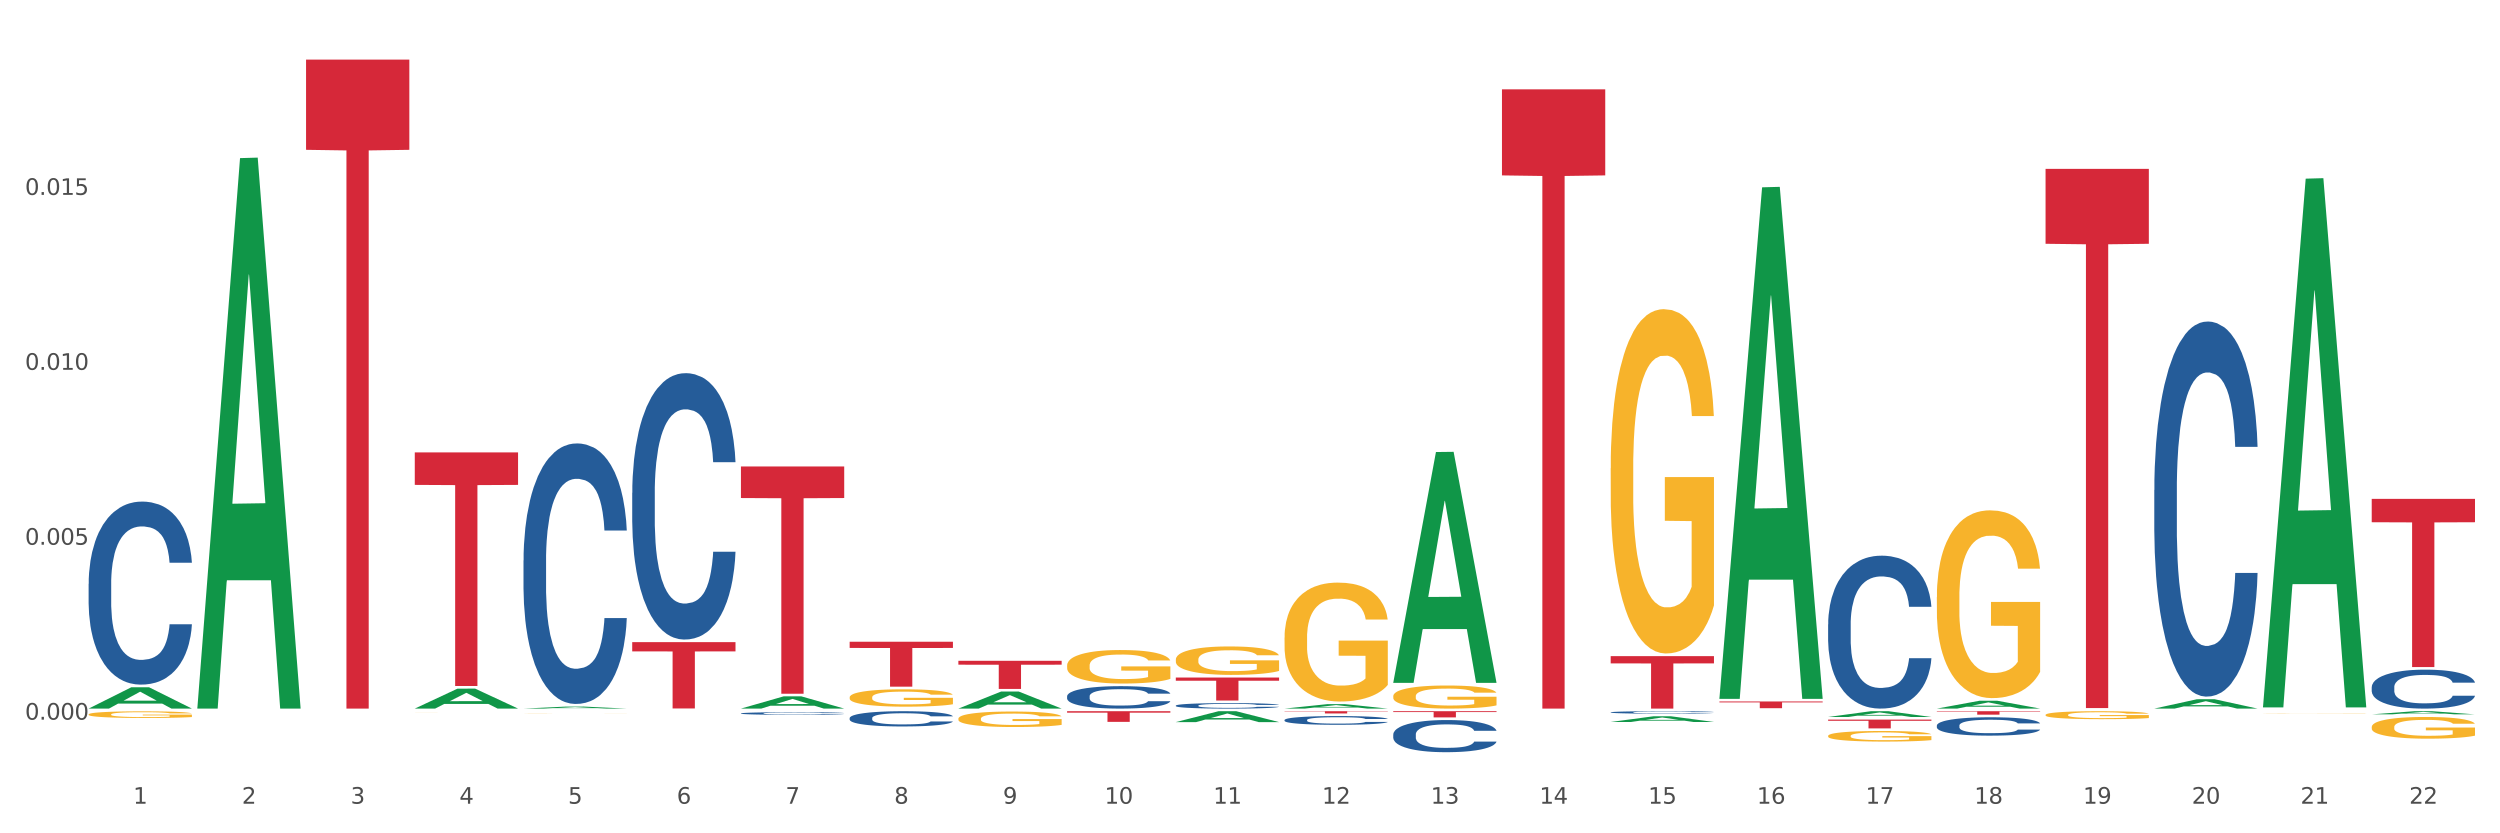 <?xml version="1.0" encoding="utf-8" standalone="no"?>
<!DOCTYPE svg PUBLIC "-//W3C//DTD SVG 1.1//EN"
  "http://www.w3.org/Graphics/SVG/1.1/DTD/svg11.dtd">
<svg xmlns:xlink="http://www.w3.org/1999/xlink" width="1080pt" height="360pt" viewBox="0 0 1080 360" xmlns="http://www.w3.org/2000/svg" version="1.1">
 <rect x="0" y="0" width="1080" height="360" fill="#333333" stroke="none"/>
 <defs>
  <style type="text/css">*{stroke-linejoin: round; stroke-linecap: butt}</style>
 </defs>
 <g id="figure_1">
  <g id="patch_1">
   <path d="M 0 360 
L 1080 360 
L 1080 0 
L 0 0 
z
" style="fill: #ffffff; stroke: #ffffff; stroke-linejoin: miter"/>
  </g>
  <g id="axes_1">
   <g id="matplotlib.axis_1">
    <g id="xtick_1">
     <g id="text_1">
      <!-- 1 -->
      <g style="fill: #4d4d4d" transform="translate(57.538 347.204) scale(0.096 -0.096)">
       <defs>
        <path id="DejaVuSans-31" d="M 794 531 
L 1825 531 
L 1825 4091 
L 703 3866 
L 703 4441 
L 1819 4666 
L 2450 4666 
L 2450 531 
L 3481 531 
L 3481 0 
L 794 0 
L 794 531 
z
" transform="scale(0.016)"/>
       </defs>
       <use xlink:href="#DejaVuSans-31"/>
      </g>
     </g>
    </g>
    <g id="xtick_2">
     <g id="text_2">
      <!-- 2 -->
      <g style="fill: #4d4d4d" transform="translate(104.505 347.204) scale(0.096 -0.096)">
       <defs>
        <path id="DejaVuSans-32" d="M 1228 531 
L 3431 531 
L 3431 0 
L 469 0 
L 469 531 
Q 828 903 1448 1529 
Q 2069 2156 2228 2338 
Q 2531 2678 2651 2914 
Q 2772 3150 2772 3378 
Q 2772 3750 2511 3984 
Q 2250 4219 1831 4219 
Q 1534 4219 1204 4116 
Q 875 4013 500 3803 
L 500 4441 
Q 881 4594 1212 4672 
Q 1544 4750 1819 4750 
Q 2544 4750 2975 4387 
Q 3406 4025 3406 3419 
Q 3406 3131 3298 2873 
Q 3191 2616 2906 2266 
Q 2828 2175 2409 1742 
Q 1991 1309 1228 531 
z
" transform="scale(0.016)"/>
       </defs>
       <use xlink:href="#DejaVuSans-32"/>
      </g>
     </g>
    </g>
    <g id="xtick_3">
     <g id="text_3">
      <!-- 3 -->
      <g style="fill: #4d4d4d" transform="translate(151.471 347.204) scale(0.096 -0.096)">
       <defs>
        <path id="DejaVuSans-33" d="M 2597 2516 
Q 3050 2419 3304 2112 
Q 3559 1806 3559 1356 
Q 3559 666 3084 287 
Q 2609 -91 1734 -91 
Q 1441 -91 1130 -33 
Q 819 25 488 141 
L 488 750 
Q 750 597 1062 519 
Q 1375 441 1716 441 
Q 2309 441 2620 675 
Q 2931 909 2931 1356 
Q 2931 1769 2642 2001 
Q 2353 2234 1838 2234 
L 1294 2234 
L 1294 2753 
L 1863 2753 
Q 2328 2753 2575 2939 
Q 2822 3125 2822 3475 
Q 2822 3834 2567 4026 
Q 2313 4219 1838 4219 
Q 1578 4219 1281 4162 
Q 984 4106 628 3988 
L 628 4550 
Q 988 4650 1302 4700 
Q 1616 4750 1894 4750 
Q 2613 4750 3031 4423 
Q 3450 4097 3450 3541 
Q 3450 3153 3228 2886 
Q 3006 2619 2597 2516 
z
" transform="scale(0.016)"/>
       </defs>
       <use xlink:href="#DejaVuSans-33"/>
      </g>
     </g>
    </g>
    <g id="xtick_4">
     <g id="text_4">
      <!-- 4 -->
      <g style="fill: #4d4d4d" transform="translate(198.438 347.204) scale(0.096 -0.096)">
       <defs>
        <path id="DejaVuSans-34" d="M 2419 4116 
L 825 1625 
L 2419 1625 
L 2419 4116 
z
M 2253 4666 
L 3047 4666 
L 3047 1625 
L 3713 1625 
L 3713 1100 
L 3047 1100 
L 3047 0 
L 2419 0 
L 2419 1100 
L 313 1100 
L 313 1709 
L 2253 4666 
z
" transform="scale(0.016)"/>
       </defs>
       <use xlink:href="#DejaVuSans-34"/>
      </g>
     </g>
    </g>
    <g id="xtick_5">
     <g id="text_5">
      <!-- 5 -->
      <g style="fill: #4d4d4d" transform="translate(245.405 347.204) scale(0.096 -0.096)">
       <defs>
        <path id="DejaVuSans-35" d="M 691 4666 
L 3169 4666 
L 3169 4134 
L 1269 4134 
L 1269 2991 
Q 1406 3038 1543 3061 
Q 1681 3084 1819 3084 
Q 2600 3084 3056 2656 
Q 3513 2228 3513 1497 
Q 3513 744 3044 326 
Q 2575 -91 1722 -91 
Q 1428 -91 1123 -41 
Q 819 9 494 109 
L 494 744 
Q 775 591 1075 516 
Q 1375 441 1709 441 
Q 2250 441 2565 725 
Q 2881 1009 2881 1497 
Q 2881 1984 2565 2268 
Q 2250 2553 1709 2553 
Q 1456 2553 1204 2497 
Q 953 2441 691 2322 
L 691 4666 
z
" transform="scale(0.016)"/>
       </defs>
       <use xlink:href="#DejaVuSans-35"/>
      </g>
     </g>
    </g>
    <g id="xtick_6">
     <g id="text_6">
      <!-- 6 -->
      <g style="fill: #4d4d4d" transform="translate(292.371 347.204) scale(0.096 -0.096)">
       <defs>
        <path id="DejaVuSans-36" d="M 2113 2584 
Q 1688 2584 1439 2293 
Q 1191 2003 1191 1497 
Q 1191 994 1439 701 
Q 1688 409 2113 409 
Q 2538 409 2786 701 
Q 3034 994 3034 1497 
Q 3034 2003 2786 2293 
Q 2538 2584 2113 2584 
z
M 3366 4563 
L 3366 3988 
Q 3128 4100 2886 4159 
Q 2644 4219 2406 4219 
Q 1781 4219 1451 3797 
Q 1122 3375 1075 2522 
Q 1259 2794 1537 2939 
Q 1816 3084 2150 3084 
Q 2853 3084 3261 2657 
Q 3669 2231 3669 1497 
Q 3669 778 3244 343 
Q 2819 -91 2113 -91 
Q 1303 -91 875 529 
Q 447 1150 447 2328 
Q 447 3434 972 4092 
Q 1497 4750 2381 4750 
Q 2619 4750 2861 4703 
Q 3103 4656 3366 4563 
z
" transform="scale(0.016)"/>
       </defs>
       <use xlink:href="#DejaVuSans-36"/>
      </g>
     </g>
    </g>
    <g id="xtick_7">
     <g id="text_7">
      <!-- 7 -->
      <g style="fill: #4d4d4d" transform="translate(339.338 347.204) scale(0.096 -0.096)">
       <defs>
        <path id="DejaVuSans-37" d="M 525 4666 
L 3525 4666 
L 3525 4397 
L 1831 0 
L 1172 0 
L 2766 4134 
L 525 4134 
L 525 4666 
z
" transform="scale(0.016)"/>
       </defs>
       <use xlink:href="#DejaVuSans-37"/>
      </g>
     </g>
    </g>
    <g id="xtick_8">
     <g id="text_8">
      <!-- 8 -->
      <g style="fill: #4d4d4d" transform="translate(386.304 347.204) scale(0.096 -0.096)">
       <defs>
        <path id="DejaVuSans-38" d="M 2034 2216 
Q 1584 2216 1326 1975 
Q 1069 1734 1069 1313 
Q 1069 891 1326 650 
Q 1584 409 2034 409 
Q 2484 409 2743 651 
Q 3003 894 3003 1313 
Q 3003 1734 2745 1975 
Q 2488 2216 2034 2216 
z
M 1403 2484 
Q 997 2584 770 2862 
Q 544 3141 544 3541 
Q 544 4100 942 4425 
Q 1341 4750 2034 4750 
Q 2731 4750 3128 4425 
Q 3525 4100 3525 3541 
Q 3525 3141 3298 2862 
Q 3072 2584 2669 2484 
Q 3125 2378 3379 2068 
Q 3634 1759 3634 1313 
Q 3634 634 3220 271 
Q 2806 -91 2034 -91 
Q 1263 -91 848 271 
Q 434 634 434 1313 
Q 434 1759 690 2068 
Q 947 2378 1403 2484 
z
M 1172 3481 
Q 1172 3119 1398 2916 
Q 1625 2713 2034 2713 
Q 2441 2713 2670 2916 
Q 2900 3119 2900 3481 
Q 2900 3844 2670 4047 
Q 2441 4250 2034 4250 
Q 1625 4250 1398 4047 
Q 1172 3844 1172 3481 
z
" transform="scale(0.016)"/>
       </defs>
       <use xlink:href="#DejaVuSans-38"/>
      </g>
     </g>
    </g>
    <g id="xtick_9">
     <g id="text_9">
      <!-- 9 -->
      <g style="fill: #4d4d4d" transform="translate(433.271 347.204) scale(0.096 -0.096)">
       <defs>
        <path id="DejaVuSans-39" d="M 703 97 
L 703 672 
Q 941 559 1184 500 
Q 1428 441 1663 441 
Q 2288 441 2617 861 
Q 2947 1281 2994 2138 
Q 2813 1869 2534 1725 
Q 2256 1581 1919 1581 
Q 1219 1581 811 2004 
Q 403 2428 403 3163 
Q 403 3881 828 4315 
Q 1253 4750 1959 4750 
Q 2769 4750 3195 4129 
Q 3622 3509 3622 2328 
Q 3622 1225 3098 567 
Q 2575 -91 1691 -91 
Q 1453 -91 1209 -44 
Q 966 3 703 97 
z
M 1959 2075 
Q 2384 2075 2632 2365 
Q 2881 2656 2881 3163 
Q 2881 3666 2632 3958 
Q 2384 4250 1959 4250 
Q 1534 4250 1286 3958 
Q 1038 3666 1038 3163 
Q 1038 2656 1286 2365 
Q 1534 2075 1959 2075 
z
" transform="scale(0.016)"/>
       </defs>
       <use xlink:href="#DejaVuSans-39"/>
      </g>
     </g>
    </g>
    <g id="xtick_10">
     <g id="text_10">
      <!-- 10 -->
      <g style="fill: #4d4d4d" transform="translate(477.184 347.204) scale(0.096 -0.096)">
       <defs>
        <path id="DejaVuSans-30" d="M 2034 4250 
Q 1547 4250 1301 3770 
Q 1056 3291 1056 2328 
Q 1056 1369 1301 889 
Q 1547 409 2034 409 
Q 2525 409 2770 889 
Q 3016 1369 3016 2328 
Q 3016 3291 2770 3770 
Q 2525 4250 2034 4250 
z
M 2034 4750 
Q 2819 4750 3233 4129 
Q 3647 3509 3647 2328 
Q 3647 1150 3233 529 
Q 2819 -91 2034 -91 
Q 1250 -91 836 529 
Q 422 1150 422 2328 
Q 422 3509 836 4129 
Q 1250 4750 2034 4750 
z
" transform="scale(0.016)"/>
       </defs>
       <use xlink:href="#DejaVuSans-31"/>
       <use xlink:href="#DejaVuSans-30" transform="translate(63.623 0)"/>
      </g>
     </g>
    </g>
    <g id="xtick_11">
     <g id="text_11">
      <!-- 11 -->
      <g style="fill: #4d4d4d" transform="translate(524.15 347.204) scale(0.096 -0.096)">
       <use xlink:href="#DejaVuSans-31"/>
       <use xlink:href="#DejaVuSans-31" transform="translate(63.623 0)"/>
      </g>
     </g>
    </g>
    <g id="xtick_12">
     <g id="text_12">
      <!-- 12 -->
      <g style="fill: #4d4d4d" transform="translate(571.117 347.204) scale(0.096 -0.096)">
       <use xlink:href="#DejaVuSans-31"/>
       <use xlink:href="#DejaVuSans-32" transform="translate(63.623 0)"/>
      </g>
     </g>
    </g>
    <g id="xtick_13">
     <g id="text_13">
      <!-- 13 -->
      <g style="fill: #4d4d4d" transform="translate(618.083 347.204) scale(0.096 -0.096)">
       <use xlink:href="#DejaVuSans-31"/>
       <use xlink:href="#DejaVuSans-33" transform="translate(63.623 0)"/>
      </g>
     </g>
    </g>
    <g id="xtick_14">
     <g id="text_14">
      <!-- 14 -->
      <g style="fill: #4d4d4d" transform="translate(665.05 347.204) scale(0.096 -0.096)">
       <use xlink:href="#DejaVuSans-31"/>
       <use xlink:href="#DejaVuSans-34" transform="translate(63.623 0)"/>
      </g>
     </g>
    </g>
    <g id="xtick_15">
     <g id="text_15">
      <!-- 15 -->
      <g style="fill: #4d4d4d" transform="translate(712.017 347.204) scale(0.096 -0.096)">
       <use xlink:href="#DejaVuSans-31"/>
       <use xlink:href="#DejaVuSans-35" transform="translate(63.623 0)"/>
      </g>
     </g>
    </g>
    <g id="xtick_16">
     <g id="text_16">
      <!-- 16 -->
      <g style="fill: #4d4d4d" transform="translate(758.983 347.204) scale(0.096 -0.096)">
       <use xlink:href="#DejaVuSans-31"/>
       <use xlink:href="#DejaVuSans-36" transform="translate(63.623 0)"/>
      </g>
     </g>
    </g>
    <g id="xtick_17">
     <g id="text_17">
      <!-- 17 -->
      <g style="fill: #4d4d4d" transform="translate(805.95 347.204) scale(0.096 -0.096)">
       <use xlink:href="#DejaVuSans-31"/>
       <use xlink:href="#DejaVuSans-37" transform="translate(63.623 0)"/>
      </g>
     </g>
    </g>
    <g id="xtick_18">
     <g id="text_18">
      <!-- 18 -->
      <g style="fill: #4d4d4d" transform="translate(852.916 347.204) scale(0.096 -0.096)">
       <use xlink:href="#DejaVuSans-31"/>
       <use xlink:href="#DejaVuSans-38" transform="translate(63.623 0)"/>
      </g>
     </g>
    </g>
    <g id="xtick_19">
     <g id="text_19">
      <!-- 19 -->
      <g style="fill: #4d4d4d" transform="translate(899.883 347.204) scale(0.096 -0.096)">
       <use xlink:href="#DejaVuSans-31"/>
       <use xlink:href="#DejaVuSans-39" transform="translate(63.623 0)"/>
      </g>
     </g>
    </g>
    <g id="xtick_20">
     <g id="text_20">
      <!-- 20 -->
      <g style="fill: #4d4d4d" transform="translate(946.85 347.204) scale(0.096 -0.096)">
       <use xlink:href="#DejaVuSans-32"/>
       <use xlink:href="#DejaVuSans-30" transform="translate(63.623 0)"/>
      </g>
     </g>
    </g>
    <g id="xtick_21">
     <g id="text_21">
      <!-- 21 -->
      <g style="fill: #4d4d4d" transform="translate(993.816 347.204) scale(0.096 -0.096)">
       <use xlink:href="#DejaVuSans-32"/>
       <use xlink:href="#DejaVuSans-31" transform="translate(63.623 0)"/>
      </g>
     </g>
    </g>
    <g id="xtick_22">
     <g id="text_22">
      <!-- 22 -->
      <g style="fill: #4d4d4d" transform="translate(1040.783 347.204) scale(0.096 -0.096)">
       <use xlink:href="#DejaVuSans-32"/>
       <use xlink:href="#DejaVuSans-32" transform="translate(63.623 0)"/>
      </g>
     </g>
    </g>
    <g id="xtick_23"/>
    <g id="xtick_24"/>
    <g id="xtick_25"/>
    <g id="xtick_26"/>
    <g id="xtick_27"/>
    <g id="xtick_28"/>
    <g id="xtick_29"/>
    <g id="xtick_30"/>
    <g id="xtick_31"/>
    <g id="xtick_32"/>
    <g id="xtick_33"/>
    <g id="xtick_34"/>
    <g id="xtick_35"/>
    <g id="xtick_36"/>
    <g id="xtick_37"/>
    <g id="xtick_38"/>
    <g id="xtick_39"/>
    <g id="xtick_40"/>
    <g id="xtick_41"/>
    <g id="xtick_42"/>
    <g id="xtick_43"/>
   </g>
   <g id="matplotlib.axis_2">
    <g id="ytick_1">
     <g id="text_23">
      <!-- 0.000 -->
      <g style="fill: #4d4d4d" transform="translate(10.8 310.889) scale(0.096 -0.096)">
       <defs>
        <path id="DejaVuSans-2e" d="M 684 794 
L 1344 794 
L 1344 0 
L 684 0 
L 684 794 
z
" transform="scale(0.016)"/>
       </defs>
       <use xlink:href="#DejaVuSans-30"/>
       <use xlink:href="#DejaVuSans-2e" transform="translate(63.623 0)"/>
       <use xlink:href="#DejaVuSans-30" transform="translate(95.41 0)"/>
       <use xlink:href="#DejaVuSans-30" transform="translate(159.033 0)"/>
       <use xlink:href="#DejaVuSans-30" transform="translate(222.656 0)"/>
      </g>
     </g>
    </g>
    <g id="ytick_2">
     <g id="text_24">
      <!-- 0.005 -->
      <g style="fill: #4d4d4d" transform="translate(10.8 235.324) scale(0.096 -0.096)">
       <use xlink:href="#DejaVuSans-30"/>
       <use xlink:href="#DejaVuSans-2e" transform="translate(63.623 0)"/>
       <use xlink:href="#DejaVuSans-30" transform="translate(95.41 0)"/>
       <use xlink:href="#DejaVuSans-30" transform="translate(159.033 0)"/>
       <use xlink:href="#DejaVuSans-35" transform="translate(222.656 0)"/>
      </g>
     </g>
    </g>
    <g id="ytick_3">
     <g id="text_25">
      <!-- 0.010 -->
      <g style="fill: #4d4d4d" transform="translate(10.8 159.759) scale(0.096 -0.096)">
       <use xlink:href="#DejaVuSans-30"/>
       <use xlink:href="#DejaVuSans-2e" transform="translate(63.623 0)"/>
       <use xlink:href="#DejaVuSans-30" transform="translate(95.41 0)"/>
       <use xlink:href="#DejaVuSans-31" transform="translate(159.033 0)"/>
       <use xlink:href="#DejaVuSans-30" transform="translate(222.656 0)"/>
      </g>
     </g>
    </g>
    <g id="ytick_4">
     <g id="text_26">
      <!-- 0.015 -->
      <g style="fill: #4d4d4d" transform="translate(10.8 84.194) scale(0.096 -0.096)">
       <use xlink:href="#DejaVuSans-30"/>
       <use xlink:href="#DejaVuSans-2e" transform="translate(63.623 0)"/>
       <use xlink:href="#DejaVuSans-30" transform="translate(95.41 0)"/>
       <use xlink:href="#DejaVuSans-31" transform="translate(159.033 0)"/>
       <use xlink:href="#DejaVuSans-35" transform="translate(222.656 0)"/>
      </g>
     </g>
    </g>
    <g id="ytick_5"/>
    <g id="ytick_6"/>
    <g id="ytick_7"/>
    <g id="ytick_8"/>
   </g>
   <g id="PolyCollection_1">
    <path d="M 38.283 306.098 
L 38.329 306.089 
L 56.728 296.895 
L 64.364 296.886 
L 82.901 306.115 
L 74.07 306.115 
L 70.068 303.966 
L 51.071 303.966 
L 50.933 304.001 
L 47.069 306.115 
L 38.283 306.115 
L 38.283 306.098 
L 53.462 302.684 
L 67.676 302.675 
L 60.638 298.853 
L 60.546 298.836 
L 60.454 298.862 
L 53.416 302.675 
L 53.462 302.684 
L 38.283 306.098 
z
" clip-path="url(#pd2fba176f7)" style="fill: #109648"/>
    <path d="M 1024.582 215.508 
L 1069.2 215.508 
L 1069.2 225.604 
L 1051.649 225.673 
L 1051.649 288.159 
L 1042.027 288.159 
L 1042.027 225.673 
L 1024.582 225.604 
L 1024.582 215.576 
L 1024.582 215.508 
z
" clip-path="url(#pd2fba176f7)" style="fill: #d62839"/>
    <path d="M 883.682 72.944 
L 928.3 72.944 
L 928.3 105.313 
L 910.749 105.532 
L 910.749 305.876 
L 901.127 305.876 
L 901.127 105.532 
L 883.682 105.313 
L 883.682 73.162 
L 883.682 72.944 
z
" clip-path="url(#pd2fba176f7)" style="fill: #d62839"/>
    <path d="M 836.715 307.241 
L 881.334 307.241 
L 881.334 307.448 
L 863.782 307.449 
L 863.782 308.73 
L 854.161 308.73 
L 854.161 307.449 
L 836.715 307.448 
L 836.715 307.243 
L 836.715 307.241 
z
" clip-path="url(#pd2fba176f7)" style="fill: #d62839"/>
    <path d="M 789.749 310.866 
L 834.367 310.866 
L 834.367 311.393 
L 816.816 311.397 
L 816.816 314.662 
L 807.194 314.662 
L 807.194 311.397 
L 789.749 311.393 
L 789.749 310.869 
L 789.749 310.866 
z
" clip-path="url(#pd2fba176f7)" style="fill: #d62839"/>
    <path d="M 742.782 303.039 
L 787.4 303.039 
L 787.4 303.442 
L 769.849 303.444 
L 769.849 305.935 
L 760.228 305.935 
L 760.228 303.444 
L 742.782 303.442 
L 742.782 303.042 
L 742.782 303.039 
z
" clip-path="url(#pd2fba176f7)" style="fill: #d62839"/>
    <path d="M 695.815 283.436 
L 740.434 283.436 
L 740.434 286.588 
L 722.882 286.609 
L 722.882 306.115 
L 713.261 306.115 
L 713.261 286.609 
L 695.815 286.588 
L 695.815 283.458 
L 695.815 283.436 
z
" clip-path="url(#pd2fba176f7)" style="fill: #d62839"/>
    <path d="M 648.849 38.595 
L 693.467 38.595 
L 693.467 75.771 
L 675.916 76.022 
L 675.916 306.115 
L 666.294 306.115 
L 666.294 76.022 
L 648.849 75.771 
L 648.849 38.846 
L 648.849 38.595 
z
" clip-path="url(#pd2fba176f7)" style="fill: #d62839"/>
    <path d="M 601.882 307.241 
L 646.501 307.241 
L 646.501 307.615 
L 628.949 307.617 
L 628.949 309.93 
L 619.328 309.93 
L 619.328 307.617 
L 601.882 307.615 
L 601.882 307.244 
L 601.882 307.241 
z
" clip-path="url(#pd2fba176f7)" style="fill: #d62839"/>
    <path d="M 554.916 307.241 
L 599.534 307.241 
L 599.534 307.376 
L 581.983 307.377 
L 581.983 308.211 
L 572.361 308.211 
L 572.361 307.377 
L 554.916 307.376 
L 554.916 307.242 
L 554.916 307.241 
z
" clip-path="url(#pd2fba176f7)" style="fill: #d62839"/>
    <path d="M 507.949 292.686 
L 552.567 292.686 
L 552.567 294.066 
L 535.016 294.076 
L 535.016 302.616 
L 525.395 302.616 
L 525.395 294.076 
L 507.949 294.066 
L 507.949 292.696 
L 507.949 292.686 
z
" clip-path="url(#pd2fba176f7)" style="fill: #d62839"/>
    <path d="M 460.982 307.241 
L 505.601 307.241 
L 505.601 307.88 
L 488.049 307.885 
L 488.049 311.839 
L 478.428 311.839 
L 478.428 307.885 
L 460.982 307.88 
L 460.982 307.246 
L 460.982 307.241 
z
" clip-path="url(#pd2fba176f7)" style="fill: #d62839"/>
    <path d="M 414.016 285.458 
L 458.634 285.458 
L 458.634 287.149 
L 441.083 287.16 
L 441.083 297.622 
L 431.461 297.622 
L 431.461 287.16 
L 414.016 287.149 
L 414.016 285.47 
L 414.016 285.458 
z
" clip-path="url(#pd2fba176f7)" style="fill: #d62839"/>
    <path d="M 367.049 277.216 
L 411.668 277.216 
L 411.668 279.917 
L 394.116 279.935 
L 394.116 296.654 
L 384.495 296.654 
L 384.495 279.935 
L 367.049 279.917 
L 367.049 277.234 
L 367.049 277.216 
z
" clip-path="url(#pd2fba176f7)" style="fill: #d62839"/>
    <path d="M 320.083 201.501 
L 364.701 201.501 
L 364.701 215.147 
L 347.15 215.239 
L 347.15 299.695 
L 337.528 299.695 
L 337.528 215.239 
L 320.083 215.147 
L 320.083 201.593 
L 320.083 201.501 
z
" clip-path="url(#pd2fba176f7)" style="fill: #d62839"/>
    <path d="M 1024.582 296.847 
L 1024.634 296.832 
L 1024.634 296.401 
L 1024.793 295.817 
L 1025.373 294.741 
L 1026.111 293.926 
L 1027.377 292.973 
L 1028.063 292.574 
L 1028.959 292.128 
L 1030.805 291.406 
L 1032.915 290.791 
L 1034.391 290.453 
L 1035.499 290.238 
L 1037.978 289.853 
L 1039.402 289.684 
L 1040.878 289.546 
L 1042.144 289.454 
L 1044.254 289.346 
L 1045.942 289.3 
L 1047.893 289.285 
L 1049.528 289.3 
L 1051.69 289.361 
L 1054.855 289.546 
L 1056.068 289.653 
L 1057.703 289.838 
L 1059.39 290.084 
L 1060.762 290.33 
L 1062.344 290.683 
L 1063.979 291.144 
L 1065.561 291.728 
L 1066.668 292.266 
L 1067.565 292.835 
L 1068.356 293.527 
L 1068.936 294.28 
L 1069.2 294.91 
L 1059.549 294.91 
L 1059.285 294.341 
L 1058.757 293.727 
L 1058.23 293.312 
L 1057.65 292.973 
L 1056.753 292.589 
L 1055.962 292.343 
L 1054.644 292.051 
L 1053.431 291.867 
L 1052.429 291.759 
L 1051.216 291.667 
L 1048.631 291.575 
L 1046.785 291.575 
L 1045.625 291.606 
L 1044.201 291.682 
L 1042.988 291.79 
L 1041.564 291.974 
L 1040.457 292.174 
L 1039.349 292.436 
L 1038.716 292.62 
L 1037.767 292.958 
L 1037.134 293.235 
L 1036.29 293.711 
L 1035.815 294.049 
L 1034.972 294.926 
L 1034.602 295.571 
L 1034.444 296.017 
L 1034.339 296.509 
L 1034.339 298.907 
L 1034.655 299.982 
L 1034.919 300.444 
L 1035.341 300.966 
L 1036.132 301.643 
L 1037.292 302.303 
L 1038.505 302.78 
L 1039.507 303.072 
L 1040.457 303.287 
L 1041.406 303.456 
L 1042.566 303.61 
L 1043.515 303.702 
L 1044.939 303.794 
L 1046.627 303.841 
L 1047.946 303.841 
L 1050.635 303.764 
L 1051.848 303.687 
L 1053.009 303.579 
L 1054.275 303.41 
L 1055.277 303.226 
L 1055.857 303.087 
L 1056.806 302.795 
L 1057.544 302.488 
L 1058.177 302.134 
L 1058.599 301.827 
L 1059.074 301.366 
L 1059.443 300.843 
L 1059.549 300.567 
L 1069.2 300.567 
L 1068.989 301.12 
L 1068.62 301.658 
L 1067.881 302.38 
L 1067.301 302.795 
L 1066.405 303.303 
L 1065.455 303.733 
L 1064.137 304.209 
L 1062.924 304.563 
L 1061.658 304.87 
L 1060.287 305.147 
L 1057.808 305.531 
L 1056.912 305.639 
L 1055.013 305.823 
L 1053.536 305.931 
L 1051.374 306.038 
L 1049.159 306.1 
L 1046.838 306.115 
L 1044.781 306.085 
L 1042.513 305.992 
L 1041.089 305.9 
L 1039.507 305.762 
L 1037.661 305.547 
L 1035.921 305.285 
L 1034.286 304.978 
L 1032.756 304.624 
L 1031.332 304.225 
L 1029.487 303.564 
L 1028.115 302.918 
L 1027.113 302.319 
L 1026.428 301.812 
L 1025.742 301.166 
L 1025.373 300.72 
L 1024.793 299.644 
L 1024.582 298.645 
L 1024.582 296.847 
z
" clip-path="url(#pd2fba176f7)" style="fill: #255c99"/>
    <path d="M 930.649 211.704 
L 930.701 211.556 
L 930.701 207.413 
L 930.859 201.789 
L 931.44 191.43 
L 932.178 183.587 
L 933.444 174.412 
L 934.129 170.564 
L 935.026 166.273 
L 936.872 159.318 
L 938.981 153.398 
L 940.458 150.143 
L 941.566 148.071 
L 944.045 144.371 
L 945.469 142.743 
L 946.945 141.411 
L 948.211 140.523 
L 950.321 139.488 
L 952.008 139.044 
L 953.96 138.896 
L 955.595 139.044 
L 957.757 139.636 
L 960.921 141.411 
L 962.134 142.447 
L 963.769 144.223 
L 965.457 146.591 
L 966.828 148.959 
L 968.411 152.362 
L 970.046 156.802 
L 971.628 162.425 
L 972.735 167.605 
L 973.632 173.08 
L 974.423 179.74 
L 975.003 186.991 
L 975.267 193.058 
L 965.615 193.058 
L 965.352 187.583 
L 964.824 181.663 
L 964.297 177.668 
L 963.717 174.412 
L 962.82 170.712 
L 962.029 168.345 
L 960.71 165.533 
L 959.497 163.757 
L 958.495 162.721 
L 957.282 161.833 
L 954.698 160.945 
L 952.852 160.945 
L 951.692 161.241 
L 950.268 161.981 
L 949.055 163.017 
L 947.631 164.793 
L 946.523 166.717 
L 945.416 169.233 
L 944.783 171.008 
L 943.834 174.264 
L 943.201 176.928 
L 942.357 181.515 
L 941.882 184.771 
L 941.038 193.206 
L 940.669 199.422 
L 940.511 203.713 
L 940.405 208.449 
L 940.405 231.534 
L 940.722 241.893 
L 940.986 246.333 
L 941.408 251.364 
L 942.199 257.876 
L 943.359 264.239 
L 944.572 268.827 
L 945.574 271.638 
L 946.523 273.71 
L 947.473 275.338 
L 948.633 276.818 
L 949.582 277.706 
L 951.006 278.594 
L 952.694 279.038 
L 954.012 279.038 
L 956.702 278.298 
L 957.915 277.558 
L 959.076 276.522 
L 960.341 274.894 
L 961.343 273.118 
L 961.923 271.786 
L 962.873 268.975 
L 963.611 266.015 
L 964.244 262.611 
L 964.666 259.651 
L 965.141 255.212 
L 965.51 250.18 
L 965.615 247.517 
L 975.267 247.517 
L 975.056 252.844 
L 974.687 258.024 
L 973.948 264.979 
L 973.368 268.975 
L 972.472 273.858 
L 971.522 278.002 
L 970.204 282.589 
L 968.991 285.993 
L 967.725 288.953 
L 966.354 291.616 
L 963.875 295.316 
L 962.978 296.352 
L 961.08 298.128 
L 959.603 299.163 
L 957.441 300.199 
L 955.225 300.791 
L 952.905 300.939 
L 950.848 300.643 
L 948.58 299.755 
L 947.156 298.868 
L 945.574 297.536 
L 943.728 295.464 
L 941.988 292.948 
L 940.353 289.988 
L 938.823 286.585 
L 937.399 282.737 
L 935.553 276.374 
L 934.182 270.158 
L 933.18 264.387 
L 932.494 259.503 
L 931.809 253.288 
L 931.44 248.997 
L 930.859 238.638 
L 930.649 229.019 
L 930.649 211.704 
z
" clip-path="url(#pd2fba176f7)" style="fill: #255c99"/>
    <path d="M 836.715 313.425 
L 836.768 313.418 
L 836.768 313.214 
L 836.926 312.939 
L 837.506 312.431 
L 838.245 312.046 
L 839.511 311.597 
L 840.196 311.408 
L 841.093 311.198 
L 842.939 310.857 
L 845.048 310.566 
L 846.525 310.407 
L 847.633 310.305 
L 850.111 310.124 
L 851.535 310.044 
L 853.012 309.979 
L 854.278 309.935 
L 856.387 309.884 
L 858.075 309.863 
L 860.027 309.855 
L 861.661 309.863 
L 863.824 309.892 
L 866.988 309.979 
L 868.201 310.03 
L 869.836 310.117 
L 871.524 310.233 
L 872.895 310.349 
L 874.477 310.516 
L 876.112 310.733 
L 877.694 311.009 
L 878.802 311.263 
L 879.699 311.531 
L 880.49 311.858 
L 881.07 312.213 
L 881.334 312.511 
L 871.682 312.511 
L 871.418 312.242 
L 870.891 311.952 
L 870.364 311.756 
L 869.783 311.597 
L 868.887 311.415 
L 868.096 311.299 
L 866.777 311.161 
L 865.564 311.074 
L 864.562 311.024 
L 863.349 310.98 
L 860.765 310.936 
L 858.919 310.936 
L 857.759 310.951 
L 856.335 310.987 
L 855.122 311.038 
L 853.698 311.125 
L 852.59 311.219 
L 851.483 311.343 
L 850.85 311.43 
L 849.9 311.589 
L 849.267 311.72 
L 848.424 311.945 
L 847.949 312.104 
L 847.105 312.518 
L 846.736 312.823 
L 846.578 313.033 
L 846.472 313.265 
L 846.472 314.397 
L 846.789 314.905 
L 847.052 315.123 
L 847.474 315.369 
L 848.265 315.688 
L 849.426 316 
L 850.639 316.225 
L 851.641 316.363 
L 852.59 316.465 
L 853.539 316.545 
L 854.7 316.617 
L 855.649 316.661 
L 857.073 316.704 
L 858.761 316.726 
L 860.079 316.726 
L 862.769 316.69 
L 863.982 316.653 
L 865.142 316.603 
L 866.408 316.523 
L 867.41 316.436 
L 867.99 316.37 
L 868.94 316.233 
L 869.678 316.087 
L 870.311 315.921 
L 870.733 315.775 
L 871.207 315.558 
L 871.577 315.311 
L 871.682 315.181 
L 881.334 315.181 
L 881.123 315.442 
L 880.753 315.696 
L 880.015 316.037 
L 879.435 316.233 
L 878.538 316.472 
L 877.589 316.675 
L 876.271 316.9 
L 875.057 317.067 
L 873.792 317.212 
L 872.42 317.343 
L 869.942 317.524 
L 869.045 317.575 
L 867.146 317.662 
L 865.67 317.713 
L 863.507 317.763 
L 861.292 317.792 
L 858.972 317.8 
L 856.915 317.785 
L 854.647 317.742 
L 853.223 317.698 
L 851.641 317.633 
L 849.795 317.531 
L 848.054 317.408 
L 846.42 317.263 
L 844.89 317.096 
L 843.466 316.907 
L 841.62 316.595 
L 840.249 316.291 
L 839.247 316.008 
L 838.561 315.768 
L 837.876 315.464 
L 837.506 315.253 
L 836.926 314.745 
L 836.715 314.274 
L 836.715 313.425 
z
" clip-path="url(#pd2fba176f7)" style="fill: #255c99"/>
    <path d="M 789.749 269.733 
L 789.801 269.673 
L 789.801 267.984 
L 789.96 265.691 
L 790.54 261.468 
L 791.278 258.27 
L 792.544 254.529 
L 793.23 252.96 
L 794.126 251.211 
L 795.972 248.375 
L 798.082 245.961 
L 799.558 244.634 
L 800.666 243.789 
L 803.145 242.281 
L 804.569 241.617 
L 806.045 241.074 
L 807.311 240.712 
L 809.421 240.29 
L 811.109 240.109 
L 813.06 240.049 
L 814.695 240.109 
L 816.857 240.35 
L 820.022 241.074 
L 821.235 241.497 
L 822.87 242.221 
L 824.557 243.186 
L 825.929 244.151 
L 827.511 245.539 
L 829.146 247.349 
L 830.728 249.642 
L 831.835 251.754 
L 832.732 253.986 
L 833.523 256.701 
L 834.103 259.657 
L 834.367 262.131 
L 824.715 262.131 
L 824.452 259.899 
L 823.924 257.485 
L 823.397 255.856 
L 822.817 254.529 
L 821.92 253.021 
L 821.129 252.055 
L 819.811 250.909 
L 818.598 250.185 
L 817.596 249.763 
L 816.383 249.401 
L 813.798 249.039 
L 811.952 249.039 
L 810.792 249.159 
L 809.368 249.461 
L 808.155 249.883 
L 806.731 250.607 
L 805.624 251.392 
L 804.516 252.417 
L 803.883 253.141 
L 802.934 254.469 
L 802.301 255.555 
L 801.457 257.425 
L 800.982 258.752 
L 800.139 262.192 
L 799.769 264.726 
L 799.611 266.475 
L 799.506 268.406 
L 799.506 277.818 
L 799.822 282.042 
L 800.086 283.852 
L 800.508 285.903 
L 801.299 288.558 
L 802.459 291.152 
L 803.672 293.023 
L 804.674 294.169 
L 805.624 295.014 
L 806.573 295.677 
L 807.733 296.281 
L 808.682 296.643 
L 810.106 297.005 
L 811.794 297.186 
L 813.113 297.186 
L 815.802 296.884 
L 817.015 296.582 
L 818.176 296.16 
L 819.441 295.496 
L 820.444 294.772 
L 821.024 294.229 
L 821.973 293.083 
L 822.711 291.876 
L 823.344 290.489 
L 823.766 289.282 
L 824.241 287.472 
L 824.61 285.42 
L 824.715 284.334 
L 834.367 284.334 
L 834.156 286.507 
L 833.787 288.618 
L 833.048 291.454 
L 832.468 293.083 
L 831.572 295.074 
L 830.622 296.763 
L 829.304 298.634 
L 828.091 300.022 
L 826.825 301.228 
L 825.454 302.314 
L 822.975 303.823 
L 822.078 304.245 
L 820.18 304.969 
L 818.703 305.391 
L 816.541 305.814 
L 814.326 306.055 
L 812.005 306.115 
L 809.948 305.995 
L 807.68 305.633 
L 806.256 305.271 
L 804.674 304.728 
L 802.828 303.883 
L 801.088 302.857 
L 799.453 301.651 
L 797.923 300.263 
L 796.499 298.694 
L 794.654 296.1 
L 793.282 293.566 
L 792.28 291.213 
L 791.595 289.222 
L 790.909 286.688 
L 790.54 284.938 
L 789.96 280.714 
L 789.749 276.793 
L 789.749 269.733 
z
" clip-path="url(#pd2fba176f7)" style="fill: #255c99"/>
    <path d="M 695.815 307.72 
L 695.868 307.719 
L 695.868 307.692 
L 696.026 307.655 
L 696.607 307.587 
L 697.345 307.535 
L 698.611 307.475 
L 699.296 307.45 
L 700.193 307.421 
L 702.039 307.376 
L 704.148 307.337 
L 705.625 307.315 
L 706.733 307.302 
L 709.212 307.277 
L 710.636 307.267 
L 712.112 307.258 
L 713.378 307.252 
L 715.488 307.245 
L 717.175 307.242 
L 719.127 307.241 
L 720.762 307.242 
L 722.924 307.246 
L 726.088 307.258 
L 727.301 307.265 
L 728.936 307.276 
L 730.624 307.292 
L 731.995 307.307 
L 733.578 307.33 
L 735.212 307.359 
L 736.795 307.396 
L 737.902 307.43 
L 738.799 307.466 
L 739.59 307.51 
L 740.17 307.558 
L 740.434 307.597 
L 730.782 307.597 
L 730.519 307.561 
L 729.991 307.522 
L 729.464 307.496 
L 728.884 307.475 
L 727.987 307.45 
L 727.196 307.435 
L 725.877 307.416 
L 724.664 307.405 
L 723.662 307.398 
L 722.449 307.392 
L 719.865 307.386 
L 718.019 307.386 
L 716.859 307.388 
L 715.435 307.393 
L 714.222 307.4 
L 712.798 307.412 
L 711.69 307.424 
L 710.583 307.441 
L 709.95 307.452 
L 709.001 307.474 
L 708.368 307.491 
L 707.524 307.522 
L 707.049 307.543 
L 706.205 307.598 
L 705.836 307.639 
L 705.678 307.667 
L 705.572 307.699 
L 705.572 307.85 
L 705.889 307.919 
L 706.153 307.948 
L 706.574 307.981 
L 707.366 308.024 
L 708.526 308.065 
L 709.739 308.096 
L 710.741 308.114 
L 711.69 308.128 
L 712.64 308.138 
L 713.8 308.148 
L 714.749 308.154 
L 716.173 308.16 
L 717.861 308.163 
L 719.179 308.163 
L 721.869 308.158 
L 723.082 308.153 
L 724.242 308.146 
L 725.508 308.135 
L 726.51 308.124 
L 727.09 308.115 
L 728.04 308.097 
L 728.778 308.077 
L 729.411 308.055 
L 729.833 308.035 
L 730.308 308.006 
L 730.677 307.973 
L 730.782 307.955 
L 740.434 307.955 
L 740.223 307.991 
L 739.854 308.025 
L 739.115 308.07 
L 738.535 308.097 
L 737.639 308.129 
L 736.689 308.156 
L 735.371 308.186 
L 734.158 308.208 
L 732.892 308.228 
L 731.521 308.245 
L 729.042 308.27 
L 728.145 308.277 
L 726.247 308.288 
L 724.77 308.295 
L 722.608 308.302 
L 720.392 308.306 
L 718.072 308.307 
L 716.015 308.305 
L 713.747 308.299 
L 712.323 308.293 
L 710.741 308.284 
L 708.895 308.271 
L 707.155 308.254 
L 705.52 308.235 
L 703.99 308.212 
L 702.566 308.187 
L 700.72 308.145 
L 699.349 308.104 
L 698.347 308.066 
L 697.661 308.034 
L 696.976 307.993 
L 696.607 307.965 
L 696.026 307.897 
L 695.815 307.834 
L 695.815 307.72 
z
" clip-path="url(#pd2fba176f7)" style="fill: #255c99"/>
    <path d="M 601.882 317.298 
L 601.935 317.286 
L 601.935 316.93 
L 602.093 316.448 
L 602.673 315.56 
L 603.412 314.888 
L 604.678 314.101 
L 605.363 313.771 
L 606.26 313.403 
L 608.106 312.807 
L 610.215 312.299 
L 611.692 312.02 
L 612.8 311.842 
L 615.278 311.525 
L 616.702 311.386 
L 618.179 311.271 
L 619.445 311.195 
L 621.554 311.106 
L 623.242 311.068 
L 625.193 311.056 
L 626.828 311.068 
L 628.991 311.119 
L 632.155 311.271 
L 633.368 311.36 
L 635.003 311.512 
L 636.691 311.716 
L 638.062 311.919 
L 639.644 312.21 
L 641.279 312.591 
L 642.861 313.073 
L 643.969 313.517 
L 644.866 313.987 
L 645.657 314.558 
L 646.237 315.179 
L 646.501 315.7 
L 636.849 315.7 
L 636.585 315.23 
L 636.058 314.723 
L 635.531 314.38 
L 634.95 314.101 
L 634.054 313.784 
L 633.263 313.581 
L 631.944 313.34 
L 630.731 313.187 
L 629.729 313.099 
L 628.516 313.022 
L 625.932 312.946 
L 624.086 312.946 
L 622.926 312.972 
L 621.502 313.035 
L 620.289 313.124 
L 618.865 313.276 
L 617.757 313.441 
L 616.65 313.657 
L 616.017 313.809 
L 615.067 314.088 
L 614.434 314.317 
L 613.591 314.71 
L 613.116 314.989 
L 612.272 315.712 
L 611.903 316.245 
L 611.745 316.613 
L 611.639 317.019 
L 611.639 318.999 
L 611.956 319.887 
L 612.219 320.267 
L 612.641 320.699 
L 613.432 321.257 
L 614.593 321.803 
L 615.806 322.196 
L 616.808 322.437 
L 617.757 322.615 
L 618.706 322.754 
L 619.867 322.881 
L 620.816 322.957 
L 622.24 323.034 
L 623.928 323.072 
L 625.246 323.072 
L 627.936 323.008 
L 629.149 322.945 
L 630.309 322.856 
L 631.575 322.716 
L 632.577 322.564 
L 633.157 322.45 
L 634.107 322.209 
L 634.845 321.955 
L 635.478 321.663 
L 635.9 321.409 
L 636.374 321.029 
L 636.744 320.597 
L 636.849 320.369 
L 646.501 320.369 
L 646.29 320.826 
L 645.92 321.27 
L 645.182 321.866 
L 644.602 322.209 
L 643.705 322.628 
L 642.756 322.983 
L 641.437 323.376 
L 640.224 323.668 
L 638.959 323.922 
L 637.587 324.15 
L 635.109 324.467 
L 634.212 324.556 
L 632.313 324.708 
L 630.837 324.797 
L 628.674 324.886 
L 626.459 324.937 
L 624.139 324.95 
L 622.082 324.924 
L 619.814 324.848 
L 618.39 324.772 
L 616.808 324.658 
L 614.962 324.48 
L 613.221 324.264 
L 611.586 324.011 
L 610.057 323.719 
L 608.633 323.389 
L 606.787 322.843 
L 605.416 322.31 
L 604.414 321.815 
L 603.728 321.397 
L 603.043 320.864 
L 602.673 320.496 
L 602.093 319.608 
L 601.882 318.783 
L 601.882 317.298 
z
" clip-path="url(#pd2fba176f7)" style="fill: #255c99"/>
    <path d="M 554.916 311.034 
L 554.968 311.03 
L 554.968 310.934 
L 555.127 310.803 
L 555.707 310.561 
L 556.445 310.378 
L 557.711 310.164 
L 558.397 310.075 
L 559.293 309.975 
L 561.139 309.813 
L 563.249 309.675 
L 564.725 309.599 
L 565.833 309.55 
L 568.312 309.464 
L 569.736 309.426 
L 571.212 309.395 
L 572.478 309.375 
L 574.588 309.35 
L 576.275 309.34 
L 578.227 309.337 
L 579.862 309.34 
L 582.024 309.354 
L 585.189 309.395 
L 586.402 309.419 
L 588.037 309.461 
L 589.724 309.516 
L 591.095 309.571 
L 592.678 309.651 
L 594.313 309.754 
L 595.895 309.885 
L 597.002 310.006 
L 597.899 310.133 
L 598.69 310.289 
L 599.27 310.458 
L 599.534 310.599 
L 589.882 310.599 
L 589.619 310.471 
L 589.091 310.334 
L 588.564 310.24 
L 587.984 310.164 
L 587.087 310.078 
L 586.296 310.023 
L 584.978 309.958 
L 583.765 309.916 
L 582.763 309.892 
L 581.55 309.871 
L 578.965 309.851 
L 577.119 309.851 
L 575.959 309.857 
L 574.535 309.875 
L 573.322 309.899 
L 571.898 309.94 
L 570.79 309.985 
L 569.683 310.044 
L 569.05 310.085 
L 568.101 310.161 
L 567.468 310.223 
L 566.624 310.33 
L 566.149 310.406 
L 565.306 310.603 
L 564.936 310.747 
L 564.778 310.847 
L 564.673 310.958 
L 564.673 311.496 
L 564.989 311.737 
L 565.253 311.841 
L 565.675 311.958 
L 566.466 312.11 
L 567.626 312.258 
L 568.839 312.365 
L 569.841 312.431 
L 570.79 312.479 
L 571.74 312.517 
L 572.9 312.552 
L 573.849 312.572 
L 575.273 312.593 
L 576.961 312.603 
L 578.28 312.603 
L 580.969 312.586 
L 582.182 312.569 
L 583.343 312.545 
L 584.608 312.507 
L 585.611 312.465 
L 586.191 312.434 
L 587.14 312.369 
L 587.878 312.3 
L 588.511 312.22 
L 588.933 312.151 
L 589.408 312.048 
L 589.777 311.931 
L 589.882 311.869 
L 599.534 311.869 
L 599.323 311.993 
L 598.954 312.113 
L 598.215 312.276 
L 597.635 312.369 
L 596.739 312.483 
L 595.789 312.579 
L 594.471 312.686 
L 593.258 312.765 
L 591.992 312.834 
L 590.621 312.896 
L 588.142 312.983 
L 587.245 313.007 
L 585.347 313.048 
L 583.87 313.072 
L 581.708 313.097 
L 579.493 313.11 
L 577.172 313.114 
L 575.115 313.107 
L 572.847 313.086 
L 571.423 313.065 
L 569.841 313.034 
L 567.995 312.986 
L 566.255 312.928 
L 564.62 312.859 
L 563.09 312.779 
L 561.666 312.69 
L 559.821 312.541 
L 558.449 312.396 
L 557.447 312.262 
L 556.762 312.148 
L 556.076 312.003 
L 555.707 311.903 
L 555.127 311.662 
L 554.916 311.437 
L 554.916 311.034 
z
" clip-path="url(#pd2fba176f7)" style="fill: #255c99"/>
    <path d="M 507.949 304.809 
L 508.002 304.806 
L 508.002 304.746 
L 508.16 304.663 
L 508.74 304.512 
L 509.479 304.397 
L 510.744 304.263 
L 511.43 304.206 
L 512.327 304.143 
L 514.172 304.041 
L 516.282 303.955 
L 517.759 303.907 
L 518.866 303.877 
L 521.345 303.823 
L 522.769 303.799 
L 524.246 303.779 
L 525.512 303.766 
L 527.621 303.751 
L 529.309 303.745 
L 531.26 303.742 
L 532.895 303.745 
L 535.058 303.753 
L 538.222 303.779 
L 539.435 303.794 
L 541.07 303.82 
L 542.758 303.855 
L 544.129 303.89 
L 545.711 303.94 
L 547.346 304.005 
L 548.928 304.087 
L 550.036 304.163 
L 550.932 304.243 
L 551.723 304.341 
L 552.304 304.447 
L 552.567 304.536 
L 542.916 304.536 
L 542.652 304.455 
L 542.125 304.369 
L 541.597 304.31 
L 541.017 304.263 
L 540.121 304.208 
L 539.33 304.174 
L 538.011 304.132 
L 536.798 304.106 
L 535.796 304.091 
L 534.583 304.078 
L 531.999 304.065 
L 530.153 304.065 
L 528.992 304.07 
L 527.568 304.08 
L 526.355 304.096 
L 524.931 304.122 
L 523.824 304.15 
L 522.716 304.187 
L 522.083 304.213 
L 521.134 304.26 
L 520.501 304.299 
L 519.657 304.367 
L 519.183 304.414 
L 518.339 304.538 
L 517.97 304.629 
L 517.811 304.692 
L 517.706 304.761 
L 517.706 305.099 
L 518.022 305.251 
L 518.286 305.316 
L 518.708 305.389 
L 519.499 305.485 
L 520.659 305.578 
L 521.872 305.645 
L 522.875 305.686 
L 523.824 305.717 
L 524.773 305.74 
L 525.933 305.762 
L 526.883 305.775 
L 528.307 305.788 
L 529.994 305.795 
L 531.313 305.795 
L 534.003 305.784 
L 535.216 305.773 
L 536.376 305.758 
L 537.642 305.734 
L 538.644 305.708 
L 539.224 305.688 
L 540.173 305.647 
L 540.912 305.604 
L 541.545 305.554 
L 541.967 305.511 
L 542.441 305.446 
L 542.81 305.372 
L 542.916 305.333 
L 552.567 305.333 
L 552.356 305.411 
L 551.987 305.487 
L 551.249 305.589 
L 550.669 305.647 
L 549.772 305.719 
L 548.823 305.779 
L 547.504 305.847 
L 546.291 305.896 
L 545.025 305.94 
L 543.654 305.979 
L 541.175 306.033 
L 540.279 306.048 
L 538.38 306.074 
L 536.903 306.089 
L 534.741 306.105 
L 532.526 306.113 
L 530.205 306.115 
L 528.149 306.111 
L 525.881 306.098 
L 524.457 306.085 
L 522.875 306.066 
L 521.029 306.035 
L 519.288 305.998 
L 517.653 305.955 
L 516.124 305.905 
L 514.7 305.849 
L 512.854 305.756 
L 511.483 305.665 
L 510.481 305.58 
L 509.795 305.509 
L 509.109 305.418 
L 508.74 305.355 
L 508.16 305.203 
L 507.949 305.062 
L 507.949 304.809 
z
" clip-path="url(#pd2fba176f7)" style="fill: #255c99"/>
    <path d="M 460.982 300.774 
L 461.035 300.765 
L 461.035 300.518 
L 461.193 300.181 
L 461.774 299.562 
L 462.512 299.093 
L 463.778 298.544 
L 464.463 298.314 
L 465.36 298.057 
L 467.206 297.641 
L 469.315 297.287 
L 470.792 297.092 
L 471.9 296.968 
L 474.378 296.747 
L 475.802 296.65 
L 477.279 296.57 
L 478.545 296.517 
L 480.655 296.455 
L 482.342 296.428 
L 484.294 296.42 
L 485.929 296.428 
L 488.091 296.464 
L 491.255 296.57 
L 492.468 296.632 
L 494.103 296.738 
L 495.791 296.88 
L 497.162 297.021 
L 498.744 297.225 
L 500.379 297.491 
L 501.962 297.827 
L 503.069 298.137 
L 503.966 298.464 
L 504.757 298.862 
L 505.337 299.296 
L 505.601 299.659 
L 495.949 299.659 
L 495.686 299.332 
L 495.158 298.978 
L 494.631 298.739 
L 494.051 298.544 
L 493.154 298.323 
L 492.363 298.181 
L 491.044 298.013 
L 489.831 297.907 
L 488.829 297.845 
L 487.616 297.791 
L 485.032 297.738 
L 483.186 297.738 
L 482.026 297.756 
L 480.602 297.8 
L 479.389 297.862 
L 477.965 297.969 
L 476.857 298.084 
L 475.75 298.234 
L 475.117 298.34 
L 474.168 298.535 
L 473.535 298.694 
L 472.691 298.969 
L 472.216 299.163 
L 471.372 299.668 
L 471.003 300.04 
L 470.845 300.296 
L 470.739 300.58 
L 470.739 301.96 
L 471.056 302.58 
L 471.32 302.845 
L 471.741 303.146 
L 472.533 303.536 
L 473.693 303.916 
L 474.906 304.191 
L 475.908 304.359 
L 476.857 304.483 
L 477.807 304.58 
L 478.967 304.669 
L 479.916 304.722 
L 481.34 304.775 
L 483.028 304.801 
L 484.346 304.801 
L 487.036 304.757 
L 488.249 304.713 
L 489.409 304.651 
L 490.675 304.554 
L 491.677 304.447 
L 492.257 304.368 
L 493.207 304.2 
L 493.945 304.023 
L 494.578 303.819 
L 495 303.642 
L 495.475 303.376 
L 495.844 303.075 
L 495.949 302.916 
L 505.601 302.916 
L 505.39 303.235 
L 505.021 303.545 
L 504.282 303.961 
L 503.702 304.2 
L 502.805 304.492 
L 501.856 304.739 
L 500.538 305.014 
L 499.325 305.217 
L 498.059 305.394 
L 496.688 305.554 
L 494.209 305.775 
L 493.312 305.837 
L 491.414 305.943 
L 489.937 306.005 
L 487.775 306.067 
L 485.559 306.103 
L 483.239 306.111 
L 481.182 306.094 
L 478.914 306.041 
L 477.49 305.987 
L 475.908 305.908 
L 474.062 305.784 
L 472.322 305.633 
L 470.687 305.456 
L 469.157 305.253 
L 467.733 305.023 
L 465.887 304.642 
L 464.516 304.27 
L 463.514 303.925 
L 462.828 303.633 
L 462.143 303.261 
L 461.774 303.005 
L 461.193 302.385 
L 460.982 301.81 
L 460.982 300.774 
z
" clip-path="url(#pd2fba176f7)" style="fill: #255c99"/>
    <path d="M 367.049 310.202 
L 367.102 310.196 
L 367.102 310.028 
L 367.26 309.799 
L 367.84 309.378 
L 368.579 309.059 
L 369.844 308.686 
L 370.53 308.529 
L 371.427 308.355 
L 373.273 308.072 
L 375.382 307.831 
L 376.859 307.699 
L 377.966 307.614 
L 380.445 307.464 
L 381.869 307.398 
L 383.346 307.344 
L 384.612 307.307 
L 386.721 307.265 
L 388.409 307.247 
L 390.36 307.241 
L 391.995 307.247 
L 394.158 307.271 
L 397.322 307.344 
L 398.535 307.386 
L 400.17 307.458 
L 401.858 307.554 
L 403.229 307.651 
L 404.811 307.789 
L 406.446 307.969 
L 408.028 308.198 
L 409.136 308.409 
L 410.033 308.631 
L 410.824 308.902 
L 411.404 309.197 
L 411.668 309.444 
L 402.016 309.444 
L 401.752 309.221 
L 401.225 308.981 
L 400.698 308.818 
L 400.117 308.686 
L 399.221 308.535 
L 398.43 308.439 
L 397.111 308.325 
L 395.898 308.252 
L 394.896 308.21 
L 393.683 308.174 
L 391.099 308.138 
L 389.253 308.138 
L 388.093 308.15 
L 386.669 308.18 
L 385.456 308.222 
L 384.032 308.294 
L 382.924 308.373 
L 381.817 308.475 
L 381.184 308.547 
L 380.234 308.68 
L 379.601 308.788 
L 378.758 308.975 
L 378.283 309.107 
L 377.439 309.45 
L 377.07 309.703 
L 376.912 309.877 
L 376.806 310.07 
L 376.806 311.009 
L 377.123 311.43 
L 377.386 311.611 
L 377.808 311.815 
L 378.599 312.08 
L 379.76 312.339 
L 380.973 312.525 
L 381.975 312.64 
L 382.924 312.724 
L 383.873 312.79 
L 385.034 312.85 
L 385.983 312.886 
L 387.407 312.923 
L 389.095 312.941 
L 390.413 312.941 
L 393.103 312.91 
L 394.316 312.88 
L 395.476 312.838 
L 396.742 312.772 
L 397.744 312.7 
L 398.324 312.646 
L 399.274 312.531 
L 400.012 312.411 
L 400.645 312.273 
L 401.067 312.152 
L 401.541 311.972 
L 401.911 311.767 
L 402.016 311.659 
L 411.668 311.659 
L 411.457 311.875 
L 411.087 312.086 
L 410.349 312.369 
L 409.769 312.531 
L 408.872 312.73 
L 407.923 312.898 
L 406.604 313.085 
L 405.391 313.223 
L 404.126 313.344 
L 402.754 313.452 
L 400.276 313.603 
L 399.379 313.645 
L 397.48 313.717 
L 396.004 313.759 
L 393.841 313.801 
L 391.626 313.825 
L 389.306 313.831 
L 387.249 313.819 
L 384.981 313.783 
L 383.557 313.747 
L 381.975 313.693 
L 380.129 313.609 
L 378.388 313.506 
L 376.753 313.386 
L 375.224 313.247 
L 373.8 313.091 
L 371.954 312.832 
L 370.583 312.579 
L 369.581 312.345 
L 368.895 312.146 
L 368.21 311.893 
L 367.84 311.719 
L 367.26 311.298 
L 367.049 310.906 
L 367.049 310.202 
z
" clip-path="url(#pd2fba176f7)" style="fill: #255c99"/>
    <path d="M 320.083 308.179 
L 320.135 308.178 
L 320.135 308.15 
L 320.294 308.111 
L 320.874 308.039 
L 321.612 307.985 
L 322.878 307.922 
L 323.563 307.895 
L 324.46 307.866 
L 326.306 307.818 
L 328.416 307.777 
L 329.892 307.754 
L 331 307.74 
L 333.479 307.715 
L 334.903 307.703 
L 336.379 307.694 
L 337.645 307.688 
L 339.755 307.681 
L 341.442 307.678 
L 343.394 307.677 
L 345.029 307.678 
L 347.191 307.682 
L 350.356 307.694 
L 351.569 307.701 
L 353.204 307.714 
L 354.891 307.73 
L 356.262 307.746 
L 357.845 307.77 
L 359.48 307.8 
L 361.062 307.839 
L 362.169 307.875 
L 363.066 307.913 
L 363.857 307.959 
L 364.437 308.009 
L 364.701 308.051 
L 355.049 308.051 
L 354.786 308.013 
L 354.258 307.972 
L 353.731 307.944 
L 353.151 307.922 
L 352.254 307.896 
L 351.463 307.88 
L 350.145 307.861 
L 348.932 307.848 
L 347.93 307.841 
L 346.716 307.835 
L 344.132 307.829 
L 342.286 307.829 
L 341.126 307.831 
L 339.702 307.836 
L 338.489 307.843 
L 337.065 307.856 
L 335.957 307.869 
L 334.85 307.886 
L 334.217 307.898 
L 333.268 307.921 
L 332.635 307.939 
L 331.791 307.971 
L 331.316 307.993 
L 330.472 308.052 
L 330.103 308.095 
L 329.945 308.124 
L 329.84 308.157 
L 329.84 308.316 
L 330.156 308.388 
L 330.42 308.418 
L 330.842 308.453 
L 331.633 308.498 
L 332.793 308.542 
L 334.006 308.574 
L 335.008 308.593 
L 335.957 308.607 
L 336.907 308.618 
L 338.067 308.629 
L 339.016 308.635 
L 340.44 308.641 
L 342.128 308.644 
L 343.447 308.644 
L 346.136 308.639 
L 347.349 308.634 
L 348.51 308.627 
L 349.775 308.615 
L 350.777 308.603 
L 351.358 308.594 
L 352.307 308.575 
L 353.045 308.554 
L 353.678 308.531 
L 354.1 308.51 
L 354.575 308.48 
L 354.944 308.445 
L 355.049 308.426 
L 364.701 308.426 
L 364.49 308.463 
L 364.121 308.499 
L 363.382 308.547 
L 362.802 308.575 
L 361.906 308.608 
L 360.956 308.637 
L 359.638 308.669 
L 358.425 308.692 
L 357.159 308.712 
L 355.788 308.731 
L 353.309 308.756 
L 352.412 308.764 
L 350.514 308.776 
L 349.037 308.783 
L 346.875 308.79 
L 344.66 308.794 
L 342.339 308.795 
L 340.282 308.793 
L 338.014 308.787 
L 336.59 308.781 
L 335.008 308.772 
L 333.162 308.757 
L 331.422 308.74 
L 329.787 308.72 
L 328.257 308.696 
L 326.833 308.67 
L 324.987 308.626 
L 323.616 308.583 
L 322.614 308.543 
L 321.929 308.509 
L 321.243 308.466 
L 320.874 308.437 
L 320.294 308.365 
L 320.083 308.299 
L 320.083 308.179 
z
" clip-path="url(#pd2fba176f7)" style="fill: #255c99"/>
    <path d="M 273.116 212.914 
L 273.169 212.808 
L 273.169 209.866 
L 273.327 205.872 
L 273.907 198.515 
L 274.645 192.944 
L 275.911 186.428 
L 276.597 183.696 
L 277.493 180.648 
L 279.339 175.708 
L 281.449 171.504 
L 282.926 169.192 
L 284.033 167.72 
L 286.512 165.093 
L 287.936 163.937 
L 289.413 162.991 
L 290.679 162.36 
L 292.788 161.624 
L 294.476 161.309 
L 296.427 161.204 
L 298.062 161.309 
L 300.225 161.73 
L 303.389 162.991 
L 304.602 163.726 
L 306.237 164.988 
L 307.925 166.669 
L 309.296 168.351 
L 310.878 170.768 
L 312.513 173.921 
L 314.095 177.915 
L 315.203 181.594 
L 316.099 185.482 
L 316.89 190.212 
L 317.471 195.362 
L 317.734 199.671 
L 308.083 199.671 
L 307.819 195.782 
L 307.292 191.578 
L 306.764 188.74 
L 306.184 186.428 
L 305.288 183.801 
L 304.496 182.119 
L 303.178 180.122 
L 301.965 178.861 
L 300.963 178.125 
L 299.75 177.495 
L 297.166 176.864 
L 295.32 176.864 
L 294.159 177.074 
L 292.735 177.6 
L 291.522 178.335 
L 290.098 179.597 
L 288.991 180.963 
L 287.883 182.75 
L 287.25 184.011 
L 286.301 186.323 
L 285.668 188.215 
L 284.824 191.473 
L 284.35 193.785 
L 283.506 199.776 
L 283.137 204.19 
L 282.978 207.238 
L 282.873 210.601 
L 282.873 226.997 
L 283.189 234.354 
L 283.453 237.507 
L 283.875 241.081 
L 284.666 245.705 
L 285.826 250.224 
L 287.039 253.482 
L 288.042 255.479 
L 288.991 256.951 
L 289.94 258.107 
L 291.1 259.158 
L 292.05 259.788 
L 293.474 260.419 
L 295.161 260.734 
L 296.48 260.734 
L 299.17 260.209 
L 300.383 259.683 
L 301.543 258.948 
L 302.809 257.792 
L 303.811 256.53 
L 304.391 255.584 
L 305.34 253.588 
L 306.079 251.486 
L 306.712 249.068 
L 307.134 246.966 
L 307.608 243.813 
L 307.977 240.24 
L 308.083 238.348 
L 317.734 238.348 
L 317.523 242.132 
L 317.154 245.81 
L 316.416 250.75 
L 315.836 253.588 
L 314.939 257.056 
L 313.99 259.999 
L 312.671 263.257 
L 311.458 265.674 
L 310.192 267.776 
L 308.821 269.668 
L 306.342 272.295 
L 305.446 273.031 
L 303.547 274.292 
L 302.07 275.028 
L 299.908 275.764 
L 297.693 276.184 
L 295.372 276.289 
L 293.316 276.079 
L 291.048 275.448 
L 289.624 274.818 
L 288.042 273.872 
L 286.196 272.401 
L 284.455 270.614 
L 282.82 268.512 
L 281.291 266.095 
L 279.867 263.362 
L 278.021 258.843 
L 276.65 254.428 
L 275.648 250.329 
L 274.962 246.861 
L 274.276 242.447 
L 273.907 239.399 
L 273.327 232.042 
L 273.116 225.21 
L 273.116 212.914 
z
" clip-path="url(#pd2fba176f7)" style="fill: #255c99"/>
    <path d="M 226.149 242.13 
L 226.202 242.028 
L 226.202 239.15 
L 226.36 235.244 
L 226.941 228.049 
L 227.679 222.601 
L 228.945 216.228 
L 229.63 213.556 
L 230.527 210.575 
L 232.373 205.744 
L 234.482 201.632 
L 235.959 199.371 
L 237.067 197.932 
L 239.545 195.362 
L 240.969 194.232 
L 242.446 193.307 
L 243.712 192.69 
L 245.822 191.97 
L 247.509 191.662 
L 249.461 191.559 
L 251.096 191.662 
L 253.258 192.073 
L 256.422 193.307 
L 257.635 194.026 
L 259.27 195.26 
L 260.958 196.904 
L 262.329 198.549 
L 263.911 200.913 
L 265.546 203.996 
L 267.129 207.902 
L 268.236 211.5 
L 269.133 215.303 
L 269.924 219.928 
L 270.504 224.965 
L 270.768 229.179 
L 261.116 229.179 
L 260.853 225.376 
L 260.325 221.265 
L 259.798 218.489 
L 259.218 216.228 
L 258.321 213.658 
L 257.53 212.014 
L 256.211 210.061 
L 254.998 208.827 
L 253.996 208.108 
L 252.783 207.491 
L 250.199 206.875 
L 248.353 206.875 
L 247.193 207.08 
L 245.769 207.594 
L 244.556 208.314 
L 243.132 209.547 
L 242.024 210.883 
L 240.917 212.631 
L 240.284 213.864 
L 239.334 216.125 
L 238.702 217.976 
L 237.858 221.162 
L 237.383 223.423 
L 236.539 229.282 
L 236.17 233.599 
L 236.012 236.58 
L 235.906 239.869 
L 235.906 255.904 
L 236.223 263.099 
L 236.487 266.183 
L 236.908 269.677 
L 237.7 274.2 
L 238.86 278.62 
L 240.073 281.806 
L 241.075 283.759 
L 242.024 285.198 
L 242.974 286.329 
L 244.134 287.357 
L 245.083 287.973 
L 246.507 288.59 
L 248.195 288.899 
L 249.513 288.899 
L 252.203 288.385 
L 253.416 287.871 
L 254.576 287.151 
L 255.842 286.02 
L 256.844 284.787 
L 257.424 283.862 
L 258.374 281.909 
L 259.112 279.853 
L 259.745 277.489 
L 260.167 275.433 
L 260.642 272.35 
L 261.011 268.855 
L 261.116 267.005 
L 270.768 267.005 
L 270.557 270.705 
L 270.188 274.303 
L 269.449 279.134 
L 268.869 281.909 
L 267.972 285.301 
L 267.023 288.179 
L 265.705 291.365 
L 264.492 293.73 
L 263.226 295.785 
L 261.855 297.635 
L 259.376 300.205 
L 258.479 300.925 
L 256.581 302.158 
L 255.104 302.878 
L 252.941 303.597 
L 250.726 304.008 
L 248.406 304.111 
L 246.349 303.905 
L 244.081 303.289 
L 242.657 302.672 
L 241.075 301.747 
L 239.229 300.308 
L 237.489 298.56 
L 235.854 296.505 
L 234.324 294.141 
L 232.9 291.468 
L 231.054 287.048 
L 229.683 282.731 
L 228.681 278.723 
L 227.995 275.331 
L 227.31 271.014 
L 226.941 268.033 
L 226.36 260.838 
L 226.149 254.157 
L 226.149 242.13 
z
" clip-path="url(#pd2fba176f7)" style="fill: #255c99"/>
    <path d="M 38.283 252.213 
L 38.336 252.141 
L 38.336 250.119 
L 38.494 247.375 
L 39.074 242.319 
L 39.812 238.492 
L 41.078 234.014 
L 41.764 232.137 
L 42.66 230.042 
L 44.506 226.648 
L 46.616 223.759 
L 48.093 222.171 
L 49.2 221.16 
L 51.679 219.354 
L 53.103 218.56 
L 54.58 217.91 
L 55.846 217.477 
L 57.955 216.971 
L 59.643 216.754 
L 61.594 216.682 
L 63.229 216.754 
L 65.392 217.043 
L 68.556 217.91 
L 69.769 218.415 
L 71.404 219.282 
L 73.092 220.437 
L 74.463 221.593 
L 76.045 223.254 
L 77.68 225.42 
L 79.262 228.165 
L 80.37 230.692 
L 81.266 233.364 
L 82.057 236.614 
L 82.638 240.153 
L 82.901 243.114 
L 73.25 243.114 
L 72.986 240.442 
L 72.459 237.553 
L 71.931 235.603 
L 71.351 234.014 
L 70.455 232.209 
L 69.663 231.053 
L 68.345 229.681 
L 67.132 228.815 
L 66.13 228.309 
L 64.917 227.876 
L 62.333 227.443 
L 60.487 227.443 
L 59.326 227.587 
L 57.902 227.948 
L 56.689 228.454 
L 55.265 229.32 
L 54.158 230.259 
L 53.05 231.487 
L 52.417 232.353 
L 51.468 233.942 
L 50.835 235.242 
L 49.991 237.481 
L 49.517 239.07 
L 48.673 243.186 
L 48.304 246.219 
L 48.145 248.313 
L 48.04 250.624 
L 48.04 261.89 
L 48.356 266.945 
L 48.62 269.112 
L 49.042 271.567 
L 49.833 274.745 
L 50.993 277.85 
L 52.206 280.089 
L 53.208 281.461 
L 54.158 282.472 
L 55.107 283.267 
L 56.267 283.989 
L 57.217 284.422 
L 58.641 284.855 
L 60.328 285.072 
L 61.647 285.072 
L 64.337 284.711 
L 65.55 284.35 
L 66.71 283.844 
L 67.976 283.05 
L 68.978 282.183 
L 69.558 281.533 
L 70.507 280.161 
L 71.246 278.717 
L 71.879 277.056 
L 72.3 275.612 
L 72.775 273.445 
L 73.144 270.99 
L 73.25 269.69 
L 82.901 269.69 
L 82.69 272.29 
L 82.321 274.817 
L 81.583 278.211 
L 81.003 280.161 
L 80.106 282.544 
L 79.157 284.566 
L 77.838 286.805 
L 76.625 288.466 
L 75.359 289.911 
L 73.988 291.21 
L 71.509 293.016 
L 70.613 293.521 
L 68.714 294.388 
L 67.237 294.894 
L 65.075 295.399 
L 62.86 295.688 
L 60.539 295.76 
L 58.483 295.616 
L 56.215 295.182 
L 54.791 294.749 
L 53.208 294.099 
L 51.363 293.088 
L 49.622 291.86 
L 47.987 290.416 
L 46.458 288.755 
L 45.034 286.877 
L 43.188 283.772 
L 41.817 280.739 
L 40.815 277.922 
L 40.129 275.539 
L 39.443 272.506 
L 39.074 270.412 
L 38.494 265.357 
L 38.283 260.663 
L 38.283 252.213 
z
" clip-path="url(#pd2fba176f7)" style="fill: #255c99"/>
    <path d="M 132.216 25.759 
L 176.834 25.759 
L 176.834 64.72 
L 159.283 64.983 
L 159.283 306.115 
L 149.662 306.115 
L 149.662 64.983 
L 132.216 64.72 
L 132.216 26.023 
L 132.216 25.759 
z
" clip-path="url(#pd2fba176f7)" style="fill: #d62839"/>
    <path d="M 38.283 308.623 
L 38.336 308.62 
L 38.336 308.526 
L 38.441 308.445 
L 38.968 308.248 
L 39.758 308.086 
L 40.337 307.999 
L 40.917 307.929 
L 41.602 307.858 
L 42.445 307.784 
L 43.972 307.677 
L 44.92 307.622 
L 46.079 307.564 
L 48.186 307.481 
L 49.714 307.433 
L 51.294 307.394 
L 53.876 307.347 
L 55.561 307.326 
L 57.352 307.31 
L 59.512 307.3 
L 61.145 307.297 
L 64.727 307.305 
L 67.783 307.329 
L 69.258 307.347 
L 71.154 307.378 
L 72.155 307.399 
L 73.788 307.441 
L 75.474 307.496 
L 76.633 307.543 
L 78.371 307.632 
L 79.688 307.722 
L 80.9 307.832 
L 81.532 307.908 
L 82.006 307.978 
L 82.427 308.06 
L 82.849 308.188 
L 73.367 308.188 
L 72.998 308.096 
L 72.418 308.01 
L 71.576 307.926 
L 70.838 307.874 
L 69.574 307.808 
L 68.415 307.766 
L 67.203 307.735 
L 65.728 307.708 
L 64.569 307.695 
L 62.936 307.685 
L 59.723 307.688 
L 57.563 307.708 
L 56.088 307.735 
L 55.14 307.758 
L 54.297 307.784 
L 53.349 307.821 
L 52.243 307.876 
L 51.453 307.926 
L 50.662 307.989 
L 50.03 308.052 
L 49.451 308.125 
L 48.977 308.204 
L 48.608 308.285 
L 48.292 308.385 
L 48.028 308.55 
L 48.028 308.909 
L 48.134 308.99 
L 48.397 309.097 
L 48.713 309.178 
L 49.24 309.275 
L 49.714 309.341 
L 50.61 309.435 
L 51.611 309.514 
L 52.401 309.564 
L 53.191 309.606 
L 54.561 309.663 
L 56.088 309.71 
L 57.405 309.739 
L 59.196 309.765 
L 60.408 309.776 
L 61.461 309.781 
L 64.043 309.781 
L 65.886 309.773 
L 67.941 309.755 
L 69.521 309.731 
L 70.838 309.703 
L 72.313 309.655 
L 73.261 309.611 
L 73.261 309.063 
L 61.672 309.061 
L 61.672 308.696 
L 82.901 308.696 
L 82.901 309.765 
L 82.006 309.82 
L 81.005 309.87 
L 79.951 309.915 
L 78.371 309.97 
L 76.475 310.022 
L 74.789 310.059 
L 72.998 310.09 
L 70.891 310.119 
L 68.151 310.145 
L 66.466 310.156 
L 64.359 310.164 
L 61.883 310.166 
L 59.723 310.161 
L 57.616 310.148 
L 55.403 310.124 
L 53.244 310.09 
L 51.611 310.056 
L 49.978 310.014 
L 48.239 309.959 
L 46.87 309.907 
L 45.816 309.86 
L 44.657 309.8 
L 43.393 309.721 
L 42.445 309.65 
L 41.602 309.577 
L 40.706 309.482 
L 40.074 309.401 
L 39.442 309.299 
L 39.073 309.223 
L 38.652 309.105 
L 38.336 308.94 
L 38.283 308.623 
z
" clip-path="url(#pd2fba176f7)" style="fill: #f7b32b"/>
    <path d="M 179.183 195.449 
L 223.801 195.449 
L 223.801 209.472 
L 206.25 209.567 
L 206.25 296.36 
L 196.628 296.36 
L 196.628 209.567 
L 179.183 209.472 
L 179.183 195.544 
L 179.183 195.449 
z
" clip-path="url(#pd2fba176f7)" style="fill: #d62839"/>
    <path d="M 273.116 277.415 
L 317.734 277.415 
L 317.734 281.395 
L 300.183 281.422 
L 300.183 306.056 
L 290.562 306.056 
L 290.562 281.422 
L 273.116 281.395 
L 273.116 277.442 
L 273.116 277.415 
z
" clip-path="url(#pd2fba176f7)" style="fill: #d62839"/>
    <path d="M 460.982 287.503 
L 461.035 287.49 
L 461.035 287.014 
L 461.14 286.604 
L 461.667 285.612 
L 462.457 284.792 
L 463.037 284.356 
L 463.616 283.998 
L 464.301 283.641 
L 465.144 283.271 
L 466.672 282.729 
L 467.62 282.451 
L 468.779 282.16 
L 470.886 281.737 
L 472.414 281.499 
L 473.994 281.3 
L 476.575 281.062 
L 478.261 280.956 
L 480.052 280.877 
L 482.212 280.824 
L 483.845 280.811 
L 487.427 280.851 
L 490.482 280.97 
L 491.957 281.062 
L 493.854 281.221 
L 494.854 281.327 
L 496.487 281.538 
L 498.173 281.816 
L 499.332 282.054 
L 501.07 282.504 
L 502.387 282.954 
L 503.599 283.509 
L 504.231 283.893 
L 504.705 284.25 
L 505.127 284.66 
L 505.548 285.308 
L 496.066 285.308 
L 495.697 284.845 
L 495.118 284.409 
L 494.275 283.985 
L 493.537 283.721 
L 492.273 283.39 
L 491.114 283.178 
L 489.903 283.02 
L 488.428 282.887 
L 487.269 282.821 
L 485.636 282.768 
L 482.422 282.782 
L 480.263 282.887 
L 478.788 283.02 
L 477.839 283.139 
L 476.997 283.271 
L 476.048 283.456 
L 474.942 283.734 
L 474.152 283.985 
L 473.362 284.303 
L 472.73 284.62 
L 472.15 284.99 
L 471.676 285.387 
L 471.307 285.797 
L 470.991 286.3 
L 470.728 287.133 
L 470.728 288.945 
L 470.833 289.355 
L 471.097 289.897 
L 471.413 290.307 
L 471.939 290.797 
L 472.414 291.127 
L 473.309 291.604 
L 474.31 292 
L 475.1 292.252 
L 475.89 292.463 
L 477.26 292.754 
L 478.788 292.992 
L 480.105 293.138 
L 481.896 293.27 
L 483.107 293.323 
L 484.161 293.349 
L 486.742 293.349 
L 488.586 293.31 
L 490.64 293.217 
L 492.221 293.098 
L 493.537 292.953 
L 495.012 292.715 
L 495.961 292.49 
L 495.961 289.725 
L 484.371 289.712 
L 484.371 287.874 
L 505.601 287.874 
L 505.601 293.27 
L 504.705 293.548 
L 503.704 293.799 
L 502.651 294.024 
L 501.07 294.302 
L 499.174 294.566 
L 497.488 294.751 
L 495.697 294.91 
L 493.59 295.056 
L 490.851 295.188 
L 489.165 295.241 
L 487.058 295.28 
L 484.582 295.294 
L 482.422 295.267 
L 480.315 295.201 
L 478.103 295.082 
L 475.943 294.91 
L 474.31 294.738 
L 472.677 294.527 
L 470.939 294.249 
L 469.569 293.984 
L 468.515 293.746 
L 467.356 293.442 
L 466.092 293.045 
L 465.144 292.688 
L 464.301 292.318 
L 463.406 291.842 
L 462.774 291.432 
L 462.141 290.916 
L 461.773 290.532 
L 461.351 289.937 
L 461.035 289.104 
L 460.982 287.503 
z
" clip-path="url(#pd2fba176f7)" style="fill: #f7b32b"/>
    <path d="M 1024.582 308.601 
L 1024.628 308.6 
L 1043.027 307.243 
L 1050.663 307.241 
L 1069.2 308.604 
L 1060.368 308.604 
L 1056.366 308.287 
L 1037.369 308.287 
L 1037.231 308.292 
L 1033.367 308.604 
L 1024.582 308.604 
L 1024.582 308.601 
L 1039.761 308.097 
L 1053.975 308.096 
L 1046.937 307.532 
L 1046.845 307.529 
L 1046.753 307.533 
L 1039.715 308.096 
L 1039.761 308.097 
L 1024.582 308.601 
z
" clip-path="url(#pd2fba176f7)" style="fill: #109648"/>
    <path d="M 179.183 307.802 
L 179.235 307.802 
L 179.235 307.801 
L 179.341 307.8 
L 179.868 307.797 
L 180.658 307.795 
L 181.237 307.794 
L 181.817 307.793 
L 182.502 307.792 
L 183.344 307.791 
L 184.872 307.79 
L 185.82 307.789 
L 186.979 307.788 
L 189.086 307.787 
L 190.614 307.787 
L 192.194 307.786 
L 194.776 307.786 
L 196.461 307.785 
L 198.252 307.785 
L 200.412 307.785 
L 202.045 307.785 
L 205.627 307.785 
L 208.683 307.785 
L 210.157 307.786 
L 212.054 307.786 
L 213.055 307.786 
L 214.688 307.787 
L 216.373 307.788 
L 217.532 307.788 
L 219.271 307.789 
L 220.588 307.79 
L 221.799 307.792 
L 222.431 307.793 
L 222.906 307.794 
L 223.327 307.795 
L 223.748 307.796 
L 214.266 307.796 
L 213.898 307.795 
L 213.318 307.794 
L 212.475 307.793 
L 211.738 307.792 
L 210.474 307.792 
L 209.315 307.791 
L 208.103 307.791 
L 206.628 307.79 
L 205.469 307.79 
L 203.836 307.79 
L 200.623 307.79 
L 198.463 307.79 
L 196.988 307.791 
L 196.04 307.791 
L 195.197 307.791 
L 194.249 307.792 
L 193.142 307.792 
L 192.352 307.793 
L 191.562 307.794 
L 190.93 307.795 
L 190.351 307.796 
L 189.876 307.797 
L 189.508 307.798 
L 189.192 307.799 
L 188.928 307.801 
L 188.928 307.806 
L 189.034 307.807 
L 189.297 307.808 
L 189.613 307.809 
L 190.14 307.81 
L 190.614 307.811 
L 191.509 307.812 
L 192.51 307.813 
L 193.301 307.814 
L 194.091 307.815 
L 195.46 307.815 
L 196.988 307.816 
L 198.305 307.816 
L 200.096 307.817 
L 201.308 307.817 
L 202.361 307.817 
L 204.942 307.817 
L 206.786 307.817 
L 208.841 307.816 
L 210.421 307.816 
L 211.738 307.816 
L 213.213 307.815 
L 214.161 307.815 
L 214.161 307.808 
L 202.572 307.808 
L 202.572 307.803 
L 223.801 307.803 
L 223.801 307.817 
L 222.906 307.817 
L 221.905 307.818 
L 220.851 307.819 
L 219.271 307.819 
L 217.374 307.82 
L 215.689 307.82 
L 213.898 307.821 
L 211.791 307.821 
L 209.051 307.821 
L 207.366 307.822 
L 205.258 307.822 
L 202.783 307.822 
L 200.623 307.822 
L 198.516 307.822 
L 196.303 307.821 
L 194.143 307.821 
L 192.51 307.82 
L 190.877 307.82 
L 189.139 307.819 
L 187.769 307.818 
L 186.716 307.818 
L 185.557 307.817 
L 184.293 307.816 
L 183.344 307.815 
L 182.502 307.814 
L 181.606 307.813 
L 180.974 307.812 
L 180.342 307.811 
L 179.973 307.81 
L 179.552 307.808 
L 179.235 307.806 
L 179.183 307.802 
z
" clip-path="url(#pd2fba176f7)" style="fill: #f7b32b"/>
    <path d="M 226.149 308.269 
L 226.202 308.268 
L 226.202 308.266 
L 226.307 308.264 
L 226.834 308.258 
L 227.624 308.254 
L 228.204 308.252 
L 228.783 308.25 
L 229.468 308.248 
L 230.311 308.246 
L 231.839 308.243 
L 232.787 308.242 
L 233.946 308.24 
L 236.053 308.238 
L 237.581 308.236 
L 239.161 308.235 
L 241.742 308.234 
L 243.428 308.234 
L 245.219 308.233 
L 247.379 308.233 
L 249.012 308.233 
L 252.594 308.233 
L 255.649 308.234 
L 257.124 308.234 
L 259.021 308.235 
L 260.021 308.236 
L 261.654 308.237 
L 263.34 308.238 
L 264.499 308.239 
L 266.237 308.242 
L 267.554 308.244 
L 268.766 308.247 
L 269.398 308.249 
L 269.872 308.251 
L 270.294 308.253 
L 270.715 308.257 
L 261.233 308.257 
L 260.864 308.254 
L 260.285 308.252 
L 259.442 308.25 
L 258.704 308.248 
L 257.44 308.247 
L 256.281 308.245 
L 255.07 308.245 
L 253.595 308.244 
L 252.436 308.243 
L 250.803 308.243 
L 247.589 308.243 
L 245.43 308.244 
L 243.955 308.245 
L 243.006 308.245 
L 242.164 308.246 
L 241.215 308.247 
L 240.109 308.248 
L 239.319 308.25 
L 238.529 308.251 
L 237.897 308.253 
L 237.317 308.255 
L 236.843 308.257 
L 236.474 308.259 
L 236.158 308.262 
L 235.895 308.267 
L 235.895 308.276 
L 236 308.278 
L 236.264 308.281 
L 236.58 308.284 
L 237.106 308.286 
L 237.581 308.288 
L 238.476 308.29 
L 239.477 308.293 
L 240.267 308.294 
L 241.057 308.295 
L 242.427 308.297 
L 243.955 308.298 
L 245.272 308.299 
L 247.063 308.299 
L 248.274 308.3 
L 249.328 308.3 
L 251.909 308.3 
L 253.753 308.3 
L 255.807 308.299 
L 257.387 308.298 
L 258.704 308.298 
L 260.179 308.296 
L 261.128 308.295 
L 261.128 308.28 
L 249.538 308.28 
L 249.538 308.271 
L 270.768 308.271 
L 270.768 308.299 
L 269.872 308.301 
L 268.871 308.302 
L 267.818 308.303 
L 266.237 308.305 
L 264.341 308.306 
L 262.655 308.307 
L 260.864 308.308 
L 258.757 308.309 
L 256.018 308.31 
L 254.332 308.31 
L 252.225 308.31 
L 249.749 308.31 
L 247.589 308.31 
L 245.482 308.31 
L 243.27 308.309 
L 241.11 308.308 
L 239.477 308.307 
L 237.844 308.306 
L 236.106 308.305 
L 234.736 308.303 
L 233.682 308.302 
L 232.523 308.3 
L 231.259 308.298 
L 230.311 308.296 
L 229.468 308.294 
L 228.573 308.292 
L 227.94 308.29 
L 227.308 308.287 
L 226.94 308.285 
L 226.518 308.282 
L 226.202 308.277 
L 226.149 308.269 
z
" clip-path="url(#pd2fba176f7)" style="fill: #f7b32b"/>
    <path d="M 367.049 301.247 
L 367.102 301.241 
L 367.102 300.994 
L 367.207 300.781 
L 367.734 300.268 
L 368.524 299.843 
L 369.104 299.617 
L 369.683 299.432 
L 370.368 299.247 
L 371.211 299.055 
L 372.738 298.774 
L 373.687 298.63 
L 374.846 298.479 
L 376.953 298.26 
L 378.48 298.137 
L 380.061 298.034 
L 382.642 297.911 
L 384.328 297.856 
L 386.119 297.815 
L 388.278 297.787 
L 389.911 297.78 
L 393.494 297.801 
L 396.549 297.863 
L 398.024 297.911 
L 399.92 297.993 
L 400.921 298.048 
L 402.554 298.157 
L 404.24 298.301 
L 405.399 298.424 
L 407.137 298.657 
L 408.454 298.89 
L 409.666 299.178 
L 410.298 299.377 
L 410.772 299.562 
L 411.193 299.774 
L 411.615 300.11 
L 402.133 300.11 
L 401.764 299.87 
L 401.185 299.644 
L 400.342 299.425 
L 399.604 299.288 
L 398.34 299.116 
L 397.181 299.007 
L 395.969 298.925 
L 394.494 298.856 
L 393.336 298.822 
L 391.703 298.794 
L 388.489 298.801 
L 386.329 298.856 
L 384.854 298.925 
L 383.906 298.986 
L 383.063 299.055 
L 382.115 299.151 
L 381.009 299.295 
L 380.219 299.425 
L 379.429 299.589 
L 378.796 299.754 
L 378.217 299.946 
L 377.743 300.151 
L 377.374 300.363 
L 377.058 300.624 
L 376.795 301.056 
L 376.795 301.994 
L 376.9 302.207 
L 377.163 302.488 
L 377.479 302.7 
L 378.006 302.953 
L 378.48 303.125 
L 379.376 303.371 
L 380.377 303.577 
L 381.167 303.707 
L 381.957 303.817 
L 383.327 303.968 
L 384.854 304.091 
L 386.171 304.166 
L 387.962 304.235 
L 389.174 304.262 
L 390.228 304.276 
L 392.809 304.276 
L 394.653 304.255 
L 396.707 304.207 
L 398.287 304.146 
L 399.604 304.07 
L 401.079 303.947 
L 402.027 303.831 
L 402.027 302.398 
L 390.438 302.392 
L 390.438 301.439 
L 411.668 301.439 
L 411.668 304.235 
L 410.772 304.379 
L 409.771 304.509 
L 408.718 304.625 
L 407.137 304.769 
L 405.241 304.906 
L 403.555 305.002 
L 401.764 305.084 
L 399.657 305.16 
L 396.918 305.228 
L 395.232 305.256 
L 393.125 305.276 
L 390.649 305.283 
L 388.489 305.269 
L 386.382 305.235 
L 384.17 305.173 
L 382.01 305.084 
L 380.377 304.995 
L 378.744 304.886 
L 377.005 304.742 
L 375.636 304.605 
L 374.582 304.481 
L 373.423 304.324 
L 372.159 304.118 
L 371.211 303.933 
L 370.368 303.741 
L 369.472 303.495 
L 368.84 303.282 
L 368.208 303.015 
L 367.839 302.816 
L 367.418 302.508 
L 367.102 302.076 
L 367.049 301.247 
z
" clip-path="url(#pd2fba176f7)" style="fill: #f7b32b"/>
    <path d="M 414.016 310.476 
L 414.069 310.47 
L 414.069 310.249 
L 414.174 310.06 
L 414.701 309.601 
L 415.491 309.222 
L 416.07 309.02 
L 416.65 308.855 
L 417.335 308.69 
L 418.177 308.519 
L 419.705 308.268 
L 420.653 308.14 
L 421.812 308.005 
L 423.919 307.81 
L 425.447 307.7 
L 427.027 307.608 
L 429.609 307.498 
L 431.294 307.449 
L 433.085 307.412 
L 435.245 307.388 
L 436.878 307.382 
L 440.46 307.4 
L 443.516 307.455 
L 444.991 307.498 
L 446.887 307.571 
L 447.888 307.62 
L 449.521 307.718 
L 451.207 307.846 
L 452.365 307.957 
L 454.104 308.164 
L 455.421 308.372 
L 456.632 308.629 
L 457.264 308.806 
L 457.739 308.972 
L 458.16 309.161 
L 458.581 309.461 
L 449.099 309.461 
L 448.731 309.247 
L 448.151 309.045 
L 447.308 308.849 
L 446.571 308.727 
L 445.307 308.574 
L 444.148 308.476 
L 442.936 308.403 
L 441.461 308.342 
L 440.302 308.311 
L 438.669 308.287 
L 435.456 308.293 
L 433.296 308.342 
L 431.821 308.403 
L 430.873 308.458 
L 430.03 308.519 
L 429.082 308.605 
L 427.976 308.733 
L 427.185 308.849 
L 426.395 308.996 
L 425.763 309.143 
L 425.184 309.314 
L 424.709 309.497 
L 424.341 309.687 
L 424.025 309.919 
L 423.761 310.304 
L 423.761 311.142 
L 423.867 311.332 
L 424.13 311.582 
L 424.446 311.772 
L 424.973 311.998 
L 425.447 312.151 
L 426.343 312.371 
L 427.343 312.554 
L 428.134 312.671 
L 428.924 312.768 
L 430.293 312.903 
L 431.821 313.013 
L 433.138 313.08 
L 434.929 313.141 
L 436.141 313.166 
L 437.194 313.178 
L 439.775 313.178 
L 441.619 313.16 
L 443.674 313.117 
L 445.254 313.062 
L 446.571 312.995 
L 448.046 312.885 
L 448.994 312.781 
L 448.994 311.503 
L 437.405 311.497 
L 437.405 310.647 
L 458.634 310.647 
L 458.634 313.141 
L 457.739 313.27 
L 456.738 313.386 
L 455.684 313.49 
L 454.104 313.618 
L 452.207 313.741 
L 450.522 313.826 
L 448.731 313.9 
L 446.624 313.967 
L 443.884 314.028 
L 442.199 314.052 
L 440.091 314.071 
L 437.616 314.077 
L 435.456 314.065 
L 433.349 314.034 
L 431.136 313.979 
L 428.976 313.9 
L 427.343 313.82 
L 425.71 313.722 
L 423.972 313.594 
L 422.602 313.472 
L 421.549 313.362 
L 420.39 313.221 
L 419.126 313.037 
L 418.177 312.872 
L 417.335 312.701 
L 416.439 312.481 
L 415.807 312.292 
L 415.175 312.053 
L 414.806 311.876 
L 414.385 311.601 
L 414.069 311.215 
L 414.016 310.476 
z
" clip-path="url(#pd2fba176f7)" style="fill: #f7b32b"/>
    <path d="M 836.715 306.109 
L 836.761 306.106 
L 855.161 302.718 
L 862.796 302.715 
L 881.334 306.115 
L 872.502 306.115 
L 868.5 305.323 
L 849.503 305.323 
L 849.365 305.336 
L 845.501 306.115 
L 836.715 306.115 
L 836.715 306.109 
L 851.895 304.851 
L 866.108 304.848 
L 859.07 303.44 
L 858.978 303.433 
L 858.886 303.443 
L 851.849 304.848 
L 851.895 304.851 
L 836.715 306.109 
z
" clip-path="url(#pd2fba176f7)" style="fill: #109648"/>
    <path d="M 507.949 284.945 
L 508.002 284.934 
L 508.002 284.53 
L 508.107 284.182 
L 508.634 283.339 
L 509.424 282.643 
L 510.004 282.272 
L 510.583 281.969 
L 511.268 281.666 
L 512.111 281.351 
L 513.638 280.891 
L 514.586 280.655 
L 515.745 280.408 
L 517.853 280.049 
L 519.38 279.846 
L 520.961 279.678 
L 523.542 279.476 
L 525.227 279.386 
L 527.018 279.319 
L 529.178 279.274 
L 530.811 279.262 
L 534.393 279.296 
L 537.449 279.397 
L 538.924 279.476 
L 540.82 279.611 
L 541.821 279.7 
L 543.454 279.88 
L 545.14 280.116 
L 546.299 280.318 
L 548.037 280.7 
L 549.354 281.082 
L 550.566 281.554 
L 551.198 281.879 
L 551.672 282.182 
L 552.093 282.531 
L 552.515 283.081 
L 543.033 283.081 
L 542.664 282.688 
L 542.084 282.317 
L 541.242 281.958 
L 540.504 281.733 
L 539.24 281.452 
L 538.081 281.273 
L 536.869 281.138 
L 535.394 281.026 
L 534.235 280.969 
L 532.602 280.925 
L 529.389 280.936 
L 527.229 281.026 
L 525.754 281.138 
L 524.806 281.239 
L 523.963 281.351 
L 523.015 281.509 
L 521.909 281.744 
L 521.119 281.958 
L 520.328 282.227 
L 519.696 282.497 
L 519.117 282.811 
L 518.643 283.148 
L 518.274 283.497 
L 517.958 283.923 
L 517.694 284.631 
L 517.694 286.17 
L 517.8 286.518 
L 518.063 286.978 
L 518.379 287.326 
L 518.906 287.742 
L 519.38 288.023 
L 520.276 288.427 
L 521.277 288.764 
L 522.067 288.977 
L 522.857 289.157 
L 524.227 289.404 
L 525.754 289.606 
L 527.071 289.73 
L 528.862 289.842 
L 530.074 289.887 
L 531.127 289.91 
L 533.709 289.91 
L 535.552 289.876 
L 537.607 289.797 
L 539.187 289.696 
L 540.504 289.573 
L 541.979 289.37 
L 542.927 289.179 
L 542.927 286.832 
L 531.338 286.821 
L 531.338 285.26 
L 552.567 285.26 
L 552.567 289.842 
L 551.672 290.078 
L 550.671 290.291 
L 549.617 290.482 
L 548.037 290.718 
L 546.141 290.943 
L 544.455 291.1 
L 542.664 291.235 
L 540.557 291.358 
L 537.817 291.471 
L 536.132 291.516 
L 534.025 291.549 
L 531.549 291.56 
L 529.389 291.538 
L 527.282 291.482 
L 525.069 291.381 
L 522.91 291.235 
L 521.277 291.089 
L 519.644 290.909 
L 517.905 290.673 
L 516.536 290.449 
L 515.482 290.246 
L 514.323 289.988 
L 513.059 289.651 
L 512.111 289.348 
L 511.268 289.033 
L 510.372 288.629 
L 509.74 288.281 
L 509.108 287.843 
L 508.739 287.517 
L 508.318 287.012 
L 508.002 286.304 
L 507.949 284.945 
z
" clip-path="url(#pd2fba176f7)" style="fill: #f7b32b"/>
    <path d="M 554.916 275.425 
L 554.968 275.378 
L 554.968 273.689 
L 555.074 272.234 
L 555.6 268.715 
L 556.391 265.806 
L 556.97 264.257 
L 557.55 262.99 
L 558.234 261.723 
L 559.077 260.41 
L 560.605 258.486 
L 561.553 257.5 
L 562.712 256.468 
L 564.819 254.967 
L 566.347 254.122 
L 567.927 253.418 
L 570.508 252.573 
L 572.194 252.198 
L 573.985 251.917 
L 576.145 251.729 
L 577.778 251.682 
L 581.36 251.823 
L 584.415 252.245 
L 585.89 252.573 
L 587.787 253.137 
L 588.788 253.512 
L 590.421 254.263 
L 592.106 255.248 
L 593.265 256.093 
L 595.004 257.688 
L 596.321 259.283 
L 597.532 261.254 
L 598.164 262.615 
L 598.638 263.882 
L 599.06 265.337 
L 599.481 267.636 
L 589.999 267.636 
L 589.63 265.993 
L 589.051 264.445 
L 588.208 262.943 
L 587.471 262.005 
L 586.206 260.832 
L 585.047 260.081 
L 583.836 259.518 
L 582.361 259.049 
L 581.202 258.814 
L 579.569 258.627 
L 576.356 258.673 
L 574.196 259.049 
L 572.721 259.518 
L 571.773 259.94 
L 570.93 260.41 
L 569.982 261.067 
L 568.875 262.052 
L 568.085 262.943 
L 567.295 264.07 
L 566.663 265.196 
L 566.083 266.51 
L 565.609 267.917 
L 565.241 269.372 
L 564.924 271.155 
L 564.661 274.111 
L 564.661 280.54 
L 564.766 281.994 
L 565.03 283.918 
L 565.346 285.373 
L 565.873 287.109 
L 566.347 288.282 
L 567.242 289.971 
L 568.243 291.379 
L 569.033 292.27 
L 569.824 293.021 
L 571.193 294.054 
L 572.721 294.898 
L 574.038 295.414 
L 575.829 295.884 
L 577.04 296.071 
L 578.094 296.165 
L 580.675 296.165 
L 582.519 296.024 
L 584.573 295.696 
L 586.154 295.274 
L 587.471 294.757 
L 588.946 293.913 
L 589.894 293.115 
L 589.894 283.308 
L 578.305 283.261 
L 578.305 276.739 
L 599.534 276.739 
L 599.534 295.884 
L 598.638 296.869 
L 597.638 297.76 
L 596.584 298.558 
L 595.004 299.544 
L 593.107 300.482 
L 591.422 301.139 
L 589.63 301.702 
L 587.523 302.218 
L 584.784 302.687 
L 583.098 302.875 
L 580.991 303.016 
L 578.515 303.063 
L 576.356 302.969 
L 574.248 302.734 
L 572.036 302.312 
L 569.876 301.702 
L 568.243 301.092 
L 566.61 300.341 
L 564.872 299.356 
L 563.502 298.417 
L 562.449 297.573 
L 561.29 296.494 
L 560.025 295.086 
L 559.077 293.819 
L 558.234 292.505 
L 557.339 290.816 
L 556.707 289.361 
L 556.075 287.531 
L 555.706 286.17 
L 555.284 284.059 
L 554.968 281.103 
L 554.916 275.425 
z
" clip-path="url(#pd2fba176f7)" style="fill: #f7b32b"/>
    <path d="M 601.882 300.747 
L 601.935 300.738 
L 601.935 300.41 
L 602.04 300.127 
L 602.567 299.444 
L 603.357 298.879 
L 603.937 298.578 
L 604.516 298.332 
L 605.201 298.086 
L 606.044 297.831 
L 607.571 297.457 
L 608.52 297.266 
L 609.679 297.065 
L 611.786 296.773 
L 613.313 296.609 
L 614.894 296.473 
L 617.475 296.309 
L 619.161 296.236 
L 620.952 296.181 
L 623.112 296.145 
L 624.745 296.136 
L 628.327 296.163 
L 631.382 296.245 
L 632.857 296.309 
L 634.753 296.418 
L 635.754 296.491 
L 637.387 296.637 
L 639.073 296.828 
L 640.232 296.992 
L 641.97 297.302 
L 643.287 297.612 
L 644.499 297.995 
L 645.131 298.259 
L 645.605 298.505 
L 646.026 298.788 
L 646.448 299.234 
L 636.966 299.234 
L 636.597 298.915 
L 636.018 298.615 
L 635.175 298.323 
L 634.437 298.141 
L 633.173 297.913 
L 632.014 297.767 
L 630.802 297.658 
L 629.328 297.566 
L 628.169 297.521 
L 626.536 297.484 
L 623.322 297.494 
L 621.162 297.566 
L 619.687 297.658 
L 618.739 297.74 
L 617.896 297.831 
L 616.948 297.958 
L 615.842 298.15 
L 615.052 298.323 
L 614.262 298.542 
L 613.629 298.76 
L 613.05 299.016 
L 612.576 299.289 
L 612.207 299.571 
L 611.891 299.918 
L 611.628 300.492 
L 611.628 301.741 
L 611.733 302.023 
L 611.996 302.397 
L 612.313 302.679 
L 612.839 303.017 
L 613.313 303.244 
L 614.209 303.573 
L 615.21 303.846 
L 616 304.019 
L 616.79 304.165 
L 618.16 304.365 
L 619.687 304.53 
L 621.004 304.63 
L 622.795 304.721 
L 624.007 304.757 
L 625.061 304.776 
L 627.642 304.776 
L 629.486 304.748 
L 631.54 304.684 
L 633.12 304.602 
L 634.437 304.502 
L 635.912 304.338 
L 636.86 304.183 
L 636.86 302.278 
L 625.271 302.269 
L 625.271 301.002 
L 646.501 301.002 
L 646.501 304.721 
L 645.605 304.912 
L 644.604 305.085 
L 643.551 305.24 
L 641.97 305.432 
L 640.074 305.614 
L 638.388 305.742 
L 636.597 305.851 
L 634.49 305.951 
L 631.751 306.042 
L 630.065 306.079 
L 627.958 306.106 
L 625.482 306.115 
L 623.322 306.097 
L 621.215 306.052 
L 619.003 305.97 
L 616.843 305.851 
L 615.21 305.733 
L 613.577 305.587 
L 611.838 305.395 
L 610.469 305.213 
L 609.415 305.049 
L 608.256 304.839 
L 606.992 304.566 
L 606.044 304.32 
L 605.201 304.065 
L 604.305 303.737 
L 603.673 303.454 
L 603.041 303.099 
L 602.672 302.834 
L 602.251 302.424 
L 601.935 301.85 
L 601.882 300.747 
z
" clip-path="url(#pd2fba176f7)" style="fill: #f7b32b"/>
    <path d="M 695.815 202.294 
L 695.868 202.158 
L 695.868 197.267 
L 695.974 193.056 
L 696.5 182.867 
L 697.29 174.444 
L 697.87 169.961 
L 698.449 166.293 
L 699.134 162.625 
L 699.977 158.821 
L 701.505 153.251 
L 702.453 150.398 
L 703.612 147.409 
L 705.719 143.062 
L 707.247 140.617 
L 708.827 138.579 
L 711.408 136.133 
L 713.094 135.047 
L 714.885 134.232 
L 717.045 133.688 
L 718.678 133.552 
L 722.26 133.96 
L 725.315 135.182 
L 726.79 136.133 
L 728.687 137.764 
L 729.687 138.85 
L 731.32 141.024 
L 733.006 143.877 
L 734.165 146.322 
L 735.903 150.941 
L 737.22 155.56 
L 738.432 161.266 
L 739.064 165.206 
L 739.538 168.874 
L 739.96 173.085 
L 740.381 179.742 
L 730.899 179.742 
L 730.53 174.987 
L 729.951 170.504 
L 729.108 166.157 
L 728.37 163.44 
L 727.106 160.043 
L 725.947 157.87 
L 724.736 156.24 
L 723.261 154.881 
L 722.102 154.202 
L 720.469 153.658 
L 717.255 153.794 
L 715.096 154.881 
L 713.621 156.24 
L 712.672 157.462 
L 711.83 158.821 
L 710.881 160.723 
L 709.775 163.576 
L 708.985 166.157 
L 708.195 169.417 
L 707.563 172.678 
L 706.983 176.482 
L 706.509 180.557 
L 706.14 184.769 
L 705.824 189.931 
L 705.561 198.49 
L 705.561 217.101 
L 705.666 221.313 
L 705.93 226.883 
L 706.246 231.094 
L 706.773 236.121 
L 707.247 239.517 
L 708.142 244.408 
L 709.143 248.483 
L 709.933 251.064 
L 710.723 253.238 
L 712.093 256.227 
L 713.621 258.672 
L 714.938 260.167 
L 716.729 261.525 
L 717.94 262.069 
L 718.994 262.34 
L 721.575 262.34 
L 723.419 261.933 
L 725.473 260.982 
L 727.054 259.759 
L 728.37 258.265 
L 729.845 255.819 
L 730.794 253.51 
L 730.794 225.117 
L 719.205 224.981 
L 719.205 206.097 
L 740.434 206.097 
L 740.434 261.525 
L 739.538 264.378 
L 738.537 266.959 
L 737.484 269.269 
L 735.903 272.122 
L 734.007 274.839 
L 732.321 276.741 
L 730.53 278.371 
L 728.423 279.865 
L 725.684 281.224 
L 723.998 281.767 
L 721.891 282.175 
L 719.415 282.311 
L 717.255 282.039 
L 715.148 281.36 
L 712.936 280.137 
L 710.776 278.371 
L 709.143 276.605 
L 707.51 274.431 
L 705.772 271.578 
L 704.402 268.861 
L 703.348 266.416 
L 702.19 263.291 
L 700.925 259.216 
L 699.977 255.548 
L 699.134 251.744 
L 698.239 246.853 
L 697.607 242.642 
L 696.974 237.343 
L 696.606 233.404 
L 696.184 227.29 
L 695.868 218.732 
L 695.815 202.294 
z
" clip-path="url(#pd2fba176f7)" style="fill: #f7b32b"/>
    <path d="M 789.749 317.903 
L 789.801 317.899 
L 789.801 317.749 
L 789.907 317.619 
L 790.434 317.305 
L 791.224 317.046 
L 791.803 316.908 
L 792.383 316.795 
L 793.067 316.683 
L 793.91 316.566 
L 795.438 316.394 
L 796.386 316.306 
L 797.545 316.214 
L 799.652 316.081 
L 801.18 316.005 
L 802.76 315.943 
L 805.341 315.867 
L 807.027 315.834 
L 808.818 315.809 
L 810.978 315.792 
L 812.611 315.788 
L 816.193 315.801 
L 819.248 315.838 
L 820.723 315.867 
L 822.62 315.918 
L 823.621 315.951 
L 825.254 316.018 
L 826.939 316.106 
L 828.098 316.181 
L 829.837 316.323 
L 831.154 316.465 
L 832.365 316.641 
L 832.997 316.762 
L 833.471 316.875 
L 833.893 317.004 
L 834.314 317.209 
L 824.832 317.209 
L 824.464 317.063 
L 823.884 316.925 
L 823.041 316.791 
L 822.304 316.708 
L 821.039 316.603 
L 819.881 316.536 
L 818.669 316.486 
L 817.194 316.444 
L 816.035 316.423 
L 814.402 316.407 
L 811.189 316.411 
L 809.029 316.444 
L 807.554 316.486 
L 806.606 316.524 
L 805.763 316.566 
L 804.815 316.624 
L 803.708 316.712 
L 802.918 316.791 
L 802.128 316.892 
L 801.496 316.992 
L 800.916 317.109 
L 800.442 317.234 
L 800.074 317.364 
L 799.758 317.523 
L 799.494 317.786 
L 799.494 318.359 
L 799.599 318.488 
L 799.863 318.66 
L 800.179 318.789 
L 800.706 318.944 
L 801.18 319.049 
L 802.075 319.199 
L 803.076 319.324 
L 803.866 319.404 
L 804.657 319.471 
L 806.026 319.563 
L 807.554 319.638 
L 808.871 319.684 
L 810.662 319.726 
L 811.873 319.742 
L 812.927 319.751 
L 815.508 319.751 
L 817.352 319.738 
L 819.406 319.709 
L 820.987 319.671 
L 822.304 319.625 
L 823.779 319.55 
L 824.727 319.479 
L 824.727 318.605 
L 813.138 318.601 
L 813.138 318.02 
L 834.367 318.02 
L 834.367 319.726 
L 833.471 319.814 
L 832.471 319.893 
L 831.417 319.964 
L 829.837 320.052 
L 827.94 320.135 
L 826.255 320.194 
L 824.464 320.244 
L 822.356 320.29 
L 819.617 320.332 
L 817.931 320.349 
L 815.824 320.361 
L 813.348 320.365 
L 811.189 320.357 
L 809.082 320.336 
L 806.869 320.298 
L 804.709 320.244 
L 803.076 320.19 
L 801.443 320.123 
L 799.705 320.035 
L 798.335 319.951 
L 797.282 319.876 
L 796.123 319.78 
L 794.858 319.655 
L 793.91 319.542 
L 793.067 319.425 
L 792.172 319.274 
L 791.54 319.145 
L 790.908 318.982 
L 790.539 318.86 
L 790.117 318.672 
L 789.801 318.409 
L 789.749 317.903 
z
" clip-path="url(#pd2fba176f7)" style="fill: #f7b32b"/>
    <path d="M 836.715 257.952 
L 836.768 257.878 
L 836.768 255.211 
L 836.873 252.914 
L 837.4 247.358 
L 838.19 242.764 
L 838.77 240.319 
L 839.349 238.319 
L 840.034 236.319 
L 840.877 234.244 
L 842.405 231.207 
L 843.353 229.651 
L 844.512 228.021 
L 846.619 225.65 
L 848.146 224.317 
L 849.727 223.205 
L 852.308 221.872 
L 853.994 221.279 
L 855.785 220.835 
L 857.945 220.538 
L 859.578 220.464 
L 863.16 220.686 
L 866.215 221.353 
L 867.69 221.872 
L 869.586 222.761 
L 870.587 223.354 
L 872.22 224.539 
L 873.906 226.095 
L 875.065 227.428 
L 876.803 229.947 
L 878.12 232.466 
L 879.332 235.578 
L 879.964 237.726 
L 880.438 239.727 
L 880.859 242.023 
L 881.281 245.654 
L 871.799 245.654 
L 871.43 243.061 
L 870.851 240.616 
L 870.008 238.245 
L 869.27 236.763 
L 868.006 234.911 
L 866.847 233.726 
L 865.636 232.837 
L 864.161 232.096 
L 863.002 231.725 
L 861.369 231.429 
L 858.155 231.503 
L 855.995 232.096 
L 854.52 232.837 
L 853.572 233.503 
L 852.729 234.244 
L 851.781 235.281 
L 850.675 236.837 
L 849.885 238.245 
L 849.095 240.023 
L 848.462 241.801 
L 847.883 243.875 
L 847.409 246.098 
L 847.04 248.395 
L 846.724 251.21 
L 846.461 255.877 
L 846.461 266.027 
L 846.566 268.324 
L 846.829 271.362 
L 847.146 273.658 
L 847.672 276.399 
L 848.146 278.252 
L 849.042 280.919 
L 850.043 283.141 
L 850.833 284.549 
L 851.623 285.734 
L 852.993 287.364 
L 854.52 288.698 
L 855.837 289.513 
L 857.628 290.254 
L 858.84 290.55 
L 859.894 290.698 
L 862.475 290.698 
L 864.319 290.476 
L 866.373 289.957 
L 867.953 289.29 
L 869.27 288.476 
L 870.745 287.142 
L 871.693 285.883 
L 871.693 270.398 
L 860.104 270.324 
L 860.104 260.026 
L 881.334 260.026 
L 881.334 290.254 
L 880.438 291.809 
L 879.437 293.217 
L 878.384 294.477 
L 876.803 296.032 
L 874.907 297.514 
L 873.221 298.551 
L 871.43 299.44 
L 869.323 300.255 
L 866.584 300.996 
L 864.898 301.293 
L 862.791 301.515 
L 860.315 301.589 
L 858.155 301.441 
L 856.048 301.07 
L 853.836 300.403 
L 851.676 299.44 
L 850.043 298.477 
L 848.41 297.292 
L 846.671 295.736 
L 845.302 294.254 
L 844.248 292.921 
L 843.089 291.217 
L 841.825 288.994 
L 840.877 286.994 
L 840.034 284.919 
L 839.138 282.252 
L 838.506 279.956 
L 837.874 277.066 
L 837.505 274.918 
L 837.084 271.584 
L 836.768 266.916 
L 836.715 257.952 
z
" clip-path="url(#pd2fba176f7)" style="fill: #f7b32b"/>
    <path d="M 977.615 305.155 
L 977.661 304.94 
L 996.06 77.182 
L 1003.696 76.968 
L 1022.233 305.584 
L 1013.402 305.584 
L 1009.4 252.348 
L 990.403 252.348 
L 990.265 253.206 
L 986.401 305.584 
L 977.615 305.584 
L 977.615 305.155 
L 992.795 220.577 
L 1007.008 220.363 
L 999.97 125.696 
L 999.878 125.267 
L 999.786 125.911 
L 992.749 220.363 
L 992.795 220.577 
L 977.615 305.155 
z
" clip-path="url(#pd2fba176f7)" style="fill: #109648"/>
    <path d="M 883.682 308.831 
L 883.735 308.828 
L 883.735 308.715 
L 883.84 308.618 
L 884.367 308.382 
L 885.157 308.187 
L 885.736 308.084 
L 886.316 307.999 
L 887.001 307.914 
L 887.843 307.826 
L 889.371 307.697 
L 890.319 307.631 
L 891.478 307.562 
L 893.585 307.461 
L 895.113 307.405 
L 896.693 307.358 
L 899.275 307.301 
L 900.96 307.276 
L 902.751 307.257 
L 904.911 307.244 
L 906.544 307.241 
L 910.126 307.251 
L 913.182 307.279 
L 914.657 307.301 
L 916.553 307.339 
L 917.554 307.364 
L 919.187 307.414 
L 920.873 307.48 
L 922.031 307.537 
L 923.77 307.644 
L 925.087 307.75 
L 926.298 307.882 
L 926.931 307.974 
L 927.405 308.058 
L 927.826 308.156 
L 928.248 308.31 
L 918.765 308.31 
L 918.397 308.2 
L 917.817 308.096 
L 916.974 307.996 
L 916.237 307.933 
L 914.973 307.854 
L 913.814 307.804 
L 912.602 307.766 
L 911.127 307.735 
L 909.968 307.719 
L 908.335 307.706 
L 905.122 307.71 
L 902.962 307.735 
L 901.487 307.766 
L 900.539 307.794 
L 899.696 307.826 
L 898.748 307.87 
L 897.642 307.936 
L 896.851 307.996 
L 896.061 308.071 
L 895.429 308.146 
L 894.85 308.234 
L 894.376 308.329 
L 894.007 308.426 
L 893.691 308.545 
L 893.427 308.743 
L 893.427 309.174 
L 893.533 309.271 
L 893.796 309.4 
L 894.112 309.498 
L 894.639 309.614 
L 895.113 309.693 
L 896.009 309.806 
L 897.009 309.9 
L 897.8 309.96 
L 898.59 310.01 
L 899.959 310.079 
L 901.487 310.136 
L 902.804 310.17 
L 904.595 310.202 
L 905.807 310.214 
L 906.86 310.221 
L 909.441 310.221 
L 911.285 310.211 
L 913.34 310.189 
L 914.92 310.161 
L 916.237 310.126 
L 917.712 310.07 
L 918.66 310.016 
L 918.66 309.359 
L 907.071 309.356 
L 907.071 308.919 
L 928.3 308.919 
L 928.3 310.202 
L 927.405 310.268 
L 926.404 310.327 
L 925.35 310.381 
L 923.77 310.447 
L 921.873 310.51 
L 920.188 310.554 
L 918.397 310.591 
L 916.29 310.626 
L 913.55 310.657 
L 911.865 310.67 
L 909.758 310.679 
L 907.282 310.683 
L 905.122 310.676 
L 903.015 310.661 
L 900.802 310.632 
L 898.642 310.591 
L 897.009 310.551 
L 895.376 310.5 
L 893.638 310.434 
L 892.268 310.371 
L 891.215 310.315 
L 890.056 310.243 
L 888.792 310.148 
L 887.843 310.063 
L 887.001 309.975 
L 886.105 309.862 
L 885.473 309.765 
L 884.841 309.642 
L 884.472 309.551 
L 884.051 309.41 
L 883.735 309.212 
L 883.682 308.831 
z
" clip-path="url(#pd2fba176f7)" style="fill: #f7b32b"/>
    <path d="M 1024.582 314.065 
L 1024.634 314.056 
L 1024.634 313.748 
L 1024.74 313.482 
L 1025.267 312.84 
L 1026.057 312.309 
L 1026.636 312.026 
L 1027.216 311.795 
L 1027.9 311.563 
L 1028.743 311.323 
L 1030.271 310.972 
L 1031.219 310.792 
L 1032.378 310.604 
L 1034.485 310.33 
L 1036.013 310.175 
L 1037.593 310.047 
L 1040.174 309.893 
L 1041.86 309.824 
L 1043.651 309.773 
L 1045.811 309.738 
L 1047.444 309.73 
L 1051.026 309.756 
L 1054.081 309.833 
L 1055.556 309.893 
L 1057.453 309.995 
L 1058.454 310.064 
L 1060.087 310.201 
L 1061.772 310.381 
L 1062.931 310.535 
L 1064.67 310.826 
L 1065.987 311.118 
L 1067.198 311.478 
L 1067.83 311.726 
L 1068.304 311.957 
L 1068.726 312.223 
L 1069.147 312.643 
L 1059.665 312.643 
L 1059.297 312.343 
L 1058.717 312.06 
L 1057.874 311.786 
L 1057.137 311.615 
L 1055.872 311.4 
L 1054.714 311.263 
L 1053.502 311.161 
L 1052.027 311.075 
L 1050.868 311.032 
L 1049.235 310.998 
L 1046.022 311.006 
L 1043.862 311.075 
L 1042.387 311.161 
L 1041.439 311.238 
L 1040.596 311.323 
L 1039.648 311.443 
L 1038.541 311.623 
L 1037.751 311.786 
L 1036.961 311.992 
L 1036.329 312.197 
L 1035.749 312.437 
L 1035.275 312.694 
L 1034.907 312.96 
L 1034.591 313.285 
L 1034.327 313.825 
L 1034.327 314.999 
L 1034.433 315.264 
L 1034.696 315.616 
L 1035.012 315.881 
L 1035.539 316.198 
L 1036.013 316.412 
L 1036.908 316.721 
L 1037.909 316.978 
L 1038.699 317.141 
L 1039.49 317.278 
L 1040.859 317.466 
L 1042.387 317.62 
L 1043.704 317.715 
L 1045.495 317.8 
L 1046.706 317.835 
L 1047.76 317.852 
L 1050.341 317.852 
L 1052.185 317.826 
L 1054.239 317.766 
L 1055.82 317.689 
L 1057.137 317.595 
L 1058.612 317.44 
L 1059.56 317.295 
L 1059.56 315.504 
L 1047.971 315.496 
L 1047.971 314.305 
L 1069.2 314.305 
L 1069.2 317.8 
L 1068.304 317.98 
L 1067.304 318.143 
L 1066.25 318.289 
L 1064.67 318.469 
L 1062.773 318.64 
L 1061.088 318.76 
L 1059.297 318.863 
L 1057.189 318.957 
L 1054.45 319.043 
L 1052.764 319.077 
L 1050.657 319.103 
L 1048.181 319.111 
L 1046.022 319.094 
L 1043.915 319.051 
L 1041.702 318.974 
L 1039.542 318.863 
L 1037.909 318.751 
L 1036.276 318.614 
L 1034.538 318.434 
L 1033.168 318.263 
L 1032.115 318.109 
L 1030.956 317.912 
L 1029.691 317.655 
L 1028.743 317.423 
L 1027.9 317.183 
L 1027.005 316.875 
L 1026.373 316.609 
L 1025.741 316.275 
L 1025.372 316.027 
L 1024.95 315.641 
L 1024.634 315.102 
L 1024.582 314.065 
z
" clip-path="url(#pd2fba176f7)" style="fill: #f7b32b"/>
    <path d="M 789.749 309.735 
L 789.795 309.733 
L 808.194 307.244 
L 815.83 307.241 
L 834.367 309.74 
L 825.535 309.74 
L 821.533 309.158 
L 802.536 309.158 
L 802.398 309.167 
L 798.534 309.74 
L 789.749 309.74 
L 789.749 309.735 
L 804.928 308.811 
L 819.142 308.808 
L 812.104 307.774 
L 812.012 307.769 
L 811.92 307.776 
L 804.882 308.808 
L 804.928 308.811 
L 789.749 309.735 
z
" clip-path="url(#pd2fba176f7)" style="fill: #109648"/>
    <path d="M 742.782 301.498 
L 742.828 301.29 
L 761.227 80.922 
L 768.863 80.714 
L 787.4 301.913 
L 778.569 301.913 
L 774.567 250.404 
L 755.57 250.404 
L 755.432 251.235 
L 751.568 301.913 
L 742.782 301.913 
L 742.782 301.498 
L 757.962 219.665 
L 772.175 219.457 
L 765.137 127.862 
L 765.045 127.446 
L 764.953 128.069 
L 757.916 219.457 
L 757.962 219.665 
L 742.782 301.498 
z
" clip-path="url(#pd2fba176f7)" style="fill: #109648"/>
    <path d="M 695.815 311.893 
L 695.861 311.891 
L 714.261 309.435 
L 721.896 309.433 
L 740.434 311.898 
L 731.602 311.898 
L 727.6 311.324 
L 708.603 311.324 
L 708.465 311.333 
L 704.601 311.898 
L 695.815 311.898 
L 695.815 311.893 
L 710.995 310.981 
L 725.208 310.979 
L 718.171 309.958 
L 718.079 309.953 
L 717.987 309.96 
L 710.949 310.979 
L 710.995 310.981 
L 695.815 311.893 
z
" clip-path="url(#pd2fba176f7)" style="fill: #109648"/>
    <path d="M 601.882 294.822 
L 601.928 294.728 
L 620.328 195.278 
L 627.963 195.184 
L 646.501 295.01 
L 637.669 295.01 
L 633.667 271.764 
L 614.67 271.764 
L 614.532 272.139 
L 610.668 295.01 
L 601.882 295.01 
L 601.882 294.822 
L 617.062 257.891 
L 631.275 257.798 
L 624.237 216.462 
L 624.145 216.274 
L 624.053 216.555 
L 617.016 257.798 
L 617.062 257.891 
L 601.882 294.822 
z
" clip-path="url(#pd2fba176f7)" style="fill: #109648"/>
    <path d="M 554.916 306.112 
L 554.962 306.11 
L 573.361 304.191 
L 580.997 304.189 
L 599.534 306.115 
L 590.702 306.115 
L 586.7 305.667 
L 567.703 305.667 
L 567.565 305.674 
L 563.701 306.115 
L 554.916 306.115 
L 554.916 306.112 
L 570.095 305.399 
L 584.309 305.397 
L 577.271 304.599 
L 577.179 304.596 
L 577.087 304.601 
L 570.049 305.397 
L 570.095 305.399 
L 554.916 306.112 
z
" clip-path="url(#pd2fba176f7)" style="fill: #109648"/>
    <path d="M 507.949 311.94 
L 507.995 311.935 
L 526.394 307.246 
L 534.03 307.241 
L 552.567 311.948 
L 543.736 311.948 
L 539.734 310.852 
L 520.737 310.852 
L 520.599 310.87 
L 516.735 311.948 
L 507.949 311.948 
L 507.949 311.94 
L 523.128 310.198 
L 537.342 310.194 
L 530.304 308.245 
L 530.212 308.236 
L 530.12 308.249 
L 523.082 310.194 
L 523.128 310.198 
L 507.949 311.94 
z
" clip-path="url(#pd2fba176f7)" style="fill: #109648"/>
    <path d="M 414.016 306.102 
L 414.062 306.095 
L 432.461 298.755 
L 440.097 298.748 
L 458.634 306.115 
L 449.802 306.115 
L 445.801 304.4 
L 426.803 304.4 
L 426.665 304.427 
L 422.802 306.115 
L 414.016 306.115 
L 414.016 306.102 
L 429.195 303.376 
L 443.409 303.369 
L 436.371 300.318 
L 436.279 300.305 
L 436.187 300.325 
L 429.149 303.369 
L 429.195 303.376 
L 414.016 306.102 
z
" clip-path="url(#pd2fba176f7)" style="fill: #109648"/>
    <path d="M 320.083 306.105 
L 320.129 306.1 
L 338.528 300.826 
L 346.164 300.821 
L 364.701 306.115 
L 355.869 306.115 
L 351.867 304.882 
L 332.87 304.882 
L 332.732 304.902 
L 328.868 306.115 
L 320.083 306.115 
L 320.083 306.105 
L 335.262 304.147 
L 349.476 304.142 
L 342.438 301.949 
L 342.346 301.94 
L 342.254 301.954 
L 335.216 304.142 
L 335.262 304.147 
L 320.083 306.105 
z
" clip-path="url(#pd2fba176f7)" style="fill: #109648"/>
    <path d="M 226.149 306.114 
L 226.195 306.113 
L 244.595 305.238 
L 252.23 305.237 
L 270.768 306.115 
L 261.936 306.115 
L 257.934 305.911 
L 238.937 305.911 
L 238.799 305.914 
L 234.935 306.115 
L 226.149 306.115 
L 226.149 306.114 
L 241.329 305.789 
L 255.542 305.788 
L 248.505 305.424 
L 248.413 305.423 
L 248.321 305.425 
L 241.283 305.788 
L 241.329 305.789 
L 226.149 306.114 
z
" clip-path="url(#pd2fba176f7)" style="fill: #109648"/>
    <path d="M 179.183 306.099 
L 179.229 306.091 
L 197.628 297.494 
L 205.264 297.486 
L 223.801 306.115 
L 214.969 306.115 
L 210.968 304.106 
L 191.97 304.106 
L 191.832 304.138 
L 187.968 306.115 
L 179.183 306.115 
L 179.183 306.099 
L 194.362 302.907 
L 208.576 302.898 
L 201.538 299.325 
L 201.446 299.309 
L 201.354 299.333 
L 194.316 302.898 
L 194.362 302.907 
L 179.183 306.099 
z
" clip-path="url(#pd2fba176f7)" style="fill: #109648"/>
    <path d="M 85.25 305.668 
L 85.296 305.445 
L 103.695 68.308 
L 111.331 68.085 
L 129.868 306.115 
L 121.036 306.115 
L 117.034 250.687 
L 98.037 250.687 
L 97.899 251.581 
L 94.035 306.115 
L 85.25 306.115 
L 85.25 305.668 
L 100.429 217.608 
L 114.642 217.385 
L 107.605 118.82 
L 107.513 118.373 
L 107.421 119.043 
L 100.383 217.385 
L 100.429 217.608 
L 85.25 305.668 
z
" clip-path="url(#pd2fba176f7)" style="fill: #109648"/>
    <path d="M 977.615 308.048 
L 977.668 308.048 
L 977.668 308.045 
L 977.773 308.042 
L 978.3 308.036 
L 979.09 308.03 
L 979.67 308.027 
L 980.249 308.025 
L 980.934 308.023 
L 981.777 308.02 
L 983.304 308.017 
L 984.253 308.015 
L 985.411 308.013 
L 987.519 308.01 
L 989.046 308.008 
L 990.627 308.007 
L 993.208 308.006 
L 994.894 308.005 
L 996.685 308.004 
L 998.844 308.004 
L 1000.477 308.004 
L 1004.059 308.004 
L 1007.115 308.005 
L 1008.59 308.006 
L 1010.486 308.007 
L 1011.487 308.007 
L 1013.12 308.009 
L 1014.806 308.011 
L 1015.965 308.012 
L 1017.703 308.015 
L 1019.02 308.018 
L 1020.232 308.022 
L 1020.864 308.024 
L 1021.338 308.027 
L 1021.759 308.029 
L 1022.181 308.034 
L 1012.699 308.034 
L 1012.33 308.031 
L 1011.75 308.028 
L 1010.908 308.025 
L 1010.17 308.023 
L 1008.906 308.021 
L 1007.747 308.02 
L 1006.535 308.019 
L 1005.06 308.018 
L 1003.901 308.017 
L 1002.268 308.017 
L 999.055 308.017 
L 996.895 308.018 
L 995.42 308.019 
L 994.472 308.019 
L 993.629 308.02 
L 992.681 308.021 
L 991.575 308.023 
L 990.785 308.025 
L 989.994 308.027 
L 989.362 308.029 
L 988.783 308.032 
L 988.309 308.034 
L 987.94 308.037 
L 987.624 308.04 
L 987.361 308.046 
L 987.361 308.058 
L 987.466 308.061 
L 987.729 308.064 
L 988.045 308.067 
L 988.572 308.07 
L 989.046 308.072 
L 989.942 308.075 
L 990.943 308.078 
L 991.733 308.08 
L 992.523 308.081 
L 993.893 308.083 
L 995.42 308.085 
L 996.737 308.086 
L 998.528 308.087 
L 999.74 308.087 
L 1000.793 308.087 
L 1003.375 308.087 
L 1005.218 308.087 
L 1007.273 308.086 
L 1008.853 308.085 
L 1010.17 308.084 
L 1011.645 308.083 
L 1012.593 308.081 
L 1012.593 308.063 
L 1001.004 308.063 
L 1001.004 308.051 
L 1022.233 308.051 
L 1022.233 308.087 
L 1021.338 308.088 
L 1020.337 308.09 
L 1019.283 308.092 
L 1017.703 308.093 
L 1015.807 308.095 
L 1014.121 308.096 
L 1012.33 308.097 
L 1010.223 308.098 
L 1007.484 308.099 
L 1005.798 308.1 
L 1003.691 308.1 
L 1001.215 308.1 
L 999.055 308.1 
L 996.948 308.099 
L 994.735 308.099 
L 992.576 308.097 
L 990.943 308.096 
L 989.31 308.095 
L 987.571 308.093 
L 986.202 308.091 
L 985.148 308.09 
L 983.989 308.088 
L 982.725 308.085 
L 981.777 308.083 
L 980.934 308.08 
L 980.038 308.077 
L 979.406 308.074 
L 978.774 308.071 
L 978.405 308.068 
L 977.984 308.064 
L 977.668 308.059 
L 977.615 308.048 
z
" clip-path="url(#pd2fba176f7)" style="fill: #f7b32b"/>
    <path d="M 930.649 306.108 
L 930.695 306.104 
L 949.094 302.069 
L 956.73 302.065 
L 975.267 306.115 
L 966.435 306.115 
L 962.433 305.172 
L 943.436 305.172 
L 943.298 305.187 
L 939.434 306.115 
L 930.649 306.115 
L 930.649 306.108 
L 945.828 304.609 
L 960.041 304.606 
L 953.004 302.928 
L 952.912 302.921 
L 952.82 302.932 
L 945.782 304.606 
L 945.828 304.609 
L 930.649 306.108 
z
" clip-path="url(#pd2fba176f7)" style="fill: #109648"/>
   </g>
  </g>
 </g>
 <defs>
  <clipPath id="pd2fba176f7">
   <rect x="38.283" y="10.8" width="1030.917" height="329.109"/>
  </clipPath>
 </defs>
</svg>
